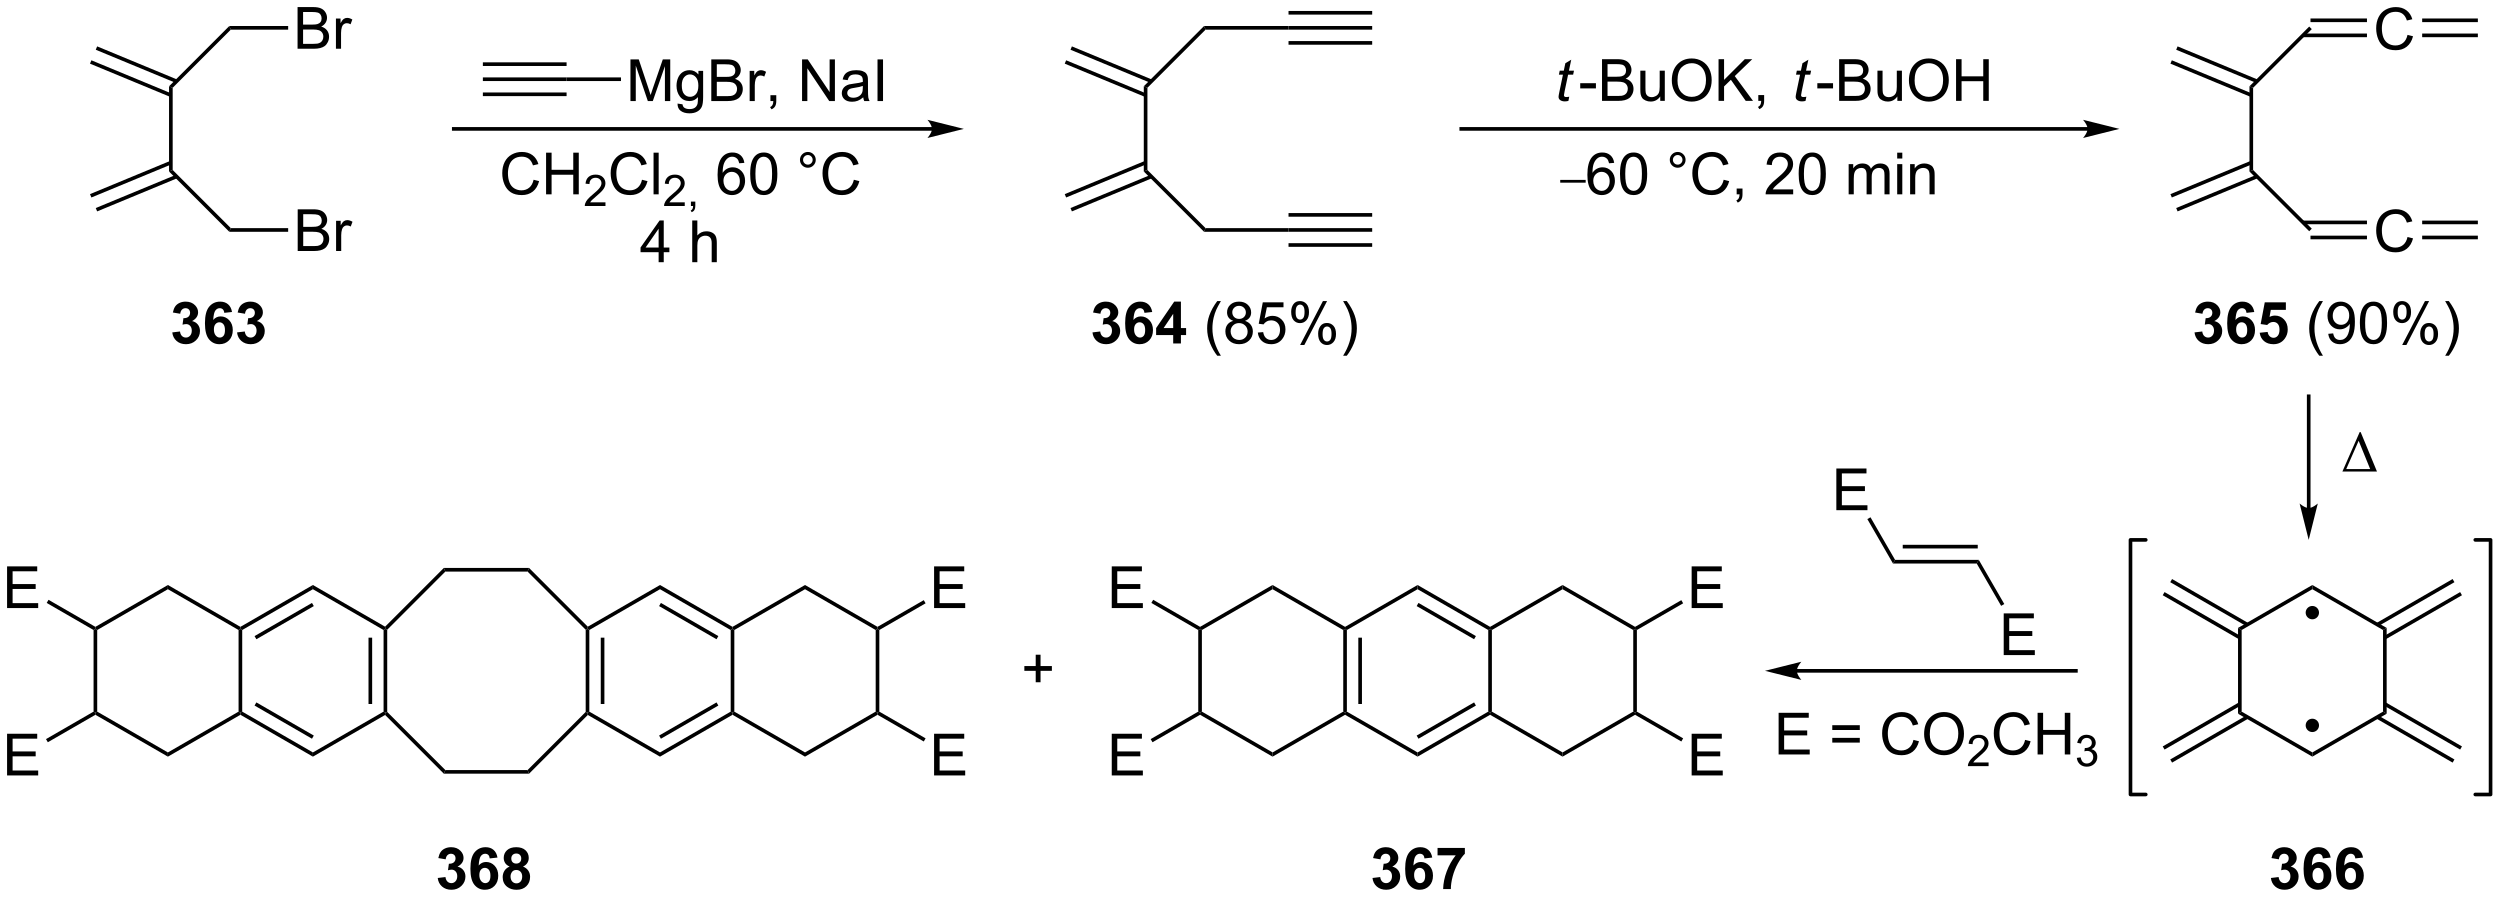 <?xml version="1.0" encoding="UTF-8"?>
<!DOCTYPE svg PUBLIC '-//W3C//DTD SVG 1.0//EN'
          'http://www.w3.org/TR/2001/REC-SVG-20010904/DTD/svg10.dtd'>
<svg stroke-dasharray="none" shape-rendering="auto" xmlns="http://www.w3.org/2000/svg" font-family="'Dialog'" text-rendering="auto" width="942" fill-opacity="1" color-interpolation="auto" color-rendering="auto" preserveAspectRatio="xMidYMid meet" font-size="12px" viewBox="0 0 942 338" fill="black" xmlns:xlink="http://www.w3.org/1999/xlink" stroke="black" image-rendering="auto" stroke-miterlimit="10" stroke-linecap="square" stroke-linejoin="miter" font-style="normal" stroke-width="1" height="338" stroke-dashoffset="0" font-weight="normal" stroke-opacity="1"
><!--Generated by the Batik Graphics2D SVG Generator--><defs id="genericDefs"
  /><g
  ><defs id="defs1"
    ><clipPath clipPathUnits="userSpaceOnUse" id="clipPath1"
      ><path d="M1.297 1.613 L354.462 1.613 L354.462 128.337 L1.297 128.337 L1.297 1.613 Z"
      /></clipPath
      ><clipPath clipPathUnits="userSpaceOnUse" id="clipPath2"
      ><path d="M-0.714 9.376 L-0.714 132.576 L342.631 132.576 L342.631 9.376 Z"
      /></clipPath
    ></defs
    ><g transform="scale(2.667,2.667) translate(-1.297,-1.613) matrix(1.029,0,0,1.029,2.031,-8.031)"
    ><path d="M40.161 43.838 L40.161 38.111 L42.31 38.111 Q42.966 38.111 43.362 38.286 Q43.76 38.458 43.984 38.82 Q44.208 39.181 44.208 39.575 Q44.208 39.942 44.008 40.267 Q43.81 40.59 43.409 40.791 Q43.927 40.942 44.206 41.309 Q44.487 41.676 44.487 42.176 Q44.487 42.58 44.315 42.926 Q44.146 43.27 43.896 43.458 Q43.646 43.645 43.268 43.741 Q42.893 43.838 42.346 43.838 L40.161 43.838 ZM40.919 40.517 L42.159 40.517 Q42.661 40.517 42.88 40.45 Q43.169 40.364 43.315 40.166 Q43.463 39.965 43.463 39.666 Q43.463 39.38 43.325 39.163 Q43.19 38.947 42.935 38.866 Q42.682 38.786 42.065 38.786 L40.919 38.786 L40.919 40.517 ZM40.919 43.161 L42.346 43.161 Q42.713 43.161 42.862 43.135 Q43.122 43.088 43.297 42.978 Q43.474 42.869 43.586 42.661 Q43.7 42.45 43.7 42.176 Q43.7 41.856 43.536 41.622 Q43.372 41.385 43.081 41.288 Q42.791 41.192 42.245 41.192 L40.919 41.192 L40.919 43.161 ZM45.432 43.838 L45.432 39.689 L46.065 39.689 L46.065 40.317 Q46.307 39.877 46.51 39.736 Q46.716 39.596 46.963 39.596 Q47.318 39.596 47.685 39.822 L47.443 40.473 Q47.185 40.322 46.927 40.322 Q46.698 40.322 46.513 40.46 Q46.331 40.598 46.252 40.846 Q46.135 41.221 46.135 41.666 L46.135 43.838 L45.432 43.838 Z" stroke="none" clip-path="url(#clipPath2)"
    /></g
    ><g transform="matrix(2.743,0,0,2.743,1.96,-25.717)"
    ><path d="M40.161 16.074 L40.161 10.348 L42.31 10.348 Q42.966 10.348 43.362 10.522 Q43.76 10.694 43.984 11.056 Q44.208 11.418 44.208 11.811 Q44.208 12.179 44.008 12.504 Q43.81 12.827 43.409 13.027 Q43.927 13.179 44.206 13.546 Q44.487 13.913 44.487 14.413 Q44.487 14.817 44.315 15.163 Q44.146 15.507 43.896 15.694 Q43.646 15.882 43.268 15.978 Q42.893 16.074 42.346 16.074 L40.161 16.074 ZM40.919 12.754 L42.159 12.754 Q42.661 12.754 42.88 12.686 Q43.169 12.6 43.315 12.402 Q43.463 12.202 43.463 11.902 Q43.463 11.616 43.325 11.4 Q43.19 11.184 42.935 11.103 Q42.682 11.022 42.065 11.022 L40.919 11.022 L40.919 12.754 ZM40.919 15.397 L42.346 15.397 Q42.713 15.397 42.862 15.371 Q43.122 15.324 43.297 15.215 Q43.474 15.106 43.586 14.897 Q43.7 14.686 43.7 14.413 Q43.7 14.093 43.536 13.858 Q43.372 13.621 43.081 13.525 Q42.791 13.429 42.245 13.429 L40.919 13.429 L40.919 15.397 ZM45.432 16.074 L45.432 11.926 L46.065 11.926 L46.065 12.554 Q46.307 12.114 46.51 11.973 Q46.716 11.832 46.963 11.832 Q47.318 11.832 47.685 12.059 L47.443 12.71 Q47.185 12.559 46.927 12.559 Q46.698 12.559 46.513 12.697 Q46.331 12.835 46.252 13.082 Q46.135 13.457 46.135 13.902 L46.135 16.074 L45.432 16.074 Z" stroke="none" clip-path="url(#clipPath2)"
    /></g
    ><g transform="matrix(2.743,0,0,2.743,1.96,-25.717)"
    ><path d="M22.506 21.228 L23.006 21.435 L23.006 32.728 L22.506 32.935 Z" stroke="none" clip-path="url(#clipPath2)"
    /></g
    ><g transform="matrix(2.743,0,0,2.743,1.96,-25.717)"
    ><path d="M22.506 32.935 L23.006 32.728 L30.991 40.713 L30.784 41.213 Z" stroke="none" clip-path="url(#clipPath2)"
    /></g
    ><g transform="matrix(2.743,0,0,2.743,1.96,-25.717)"
    ><path d="M30.784 41.213 L30.991 40.713 L38.869 40.713 L38.869 41.213 Z" stroke="none" clip-path="url(#clipPath2)"
    /></g
    ><g transform="matrix(2.743,0,0,2.743,1.96,-25.717)"
    ><path d="M38.869 12.949 L38.869 13.449 L30.991 13.449 L30.784 12.949 Z" stroke="none" clip-path="url(#clipPath2)"
    /></g
    ><g transform="matrix(2.743,0,0,2.743,1.96,-25.717)"
    ><path d="M30.784 12.949 L30.991 13.449 L23.006 21.435 L22.506 21.228 Z" stroke="none" clip-path="url(#clipPath2)"
    /></g
    ><g transform="matrix(2.743,0,0,2.743,1.96,-25.717)"
    ><path d="M23.643 20.309 L12.631 15.747 L12.44 16.209 L23.452 20.77 ZM22.852 22.22 L11.839 17.658 L11.648 18.12 L22.66 22.681 Z" stroke="none" clip-path="url(#clipPath2)"
    /></g
    ><g transform="matrix(2.743,0,0,2.743,1.96,-25.717)"
    ><path d="M22.66 31.481 L11.648 36.042 L11.839 36.504 L22.852 31.943 ZM23.452 33.392 L12.44 37.953 L12.631 38.415 L23.643 33.854 Z" stroke="none" clip-path="url(#clipPath2)"
    /></g
    ><g transform="matrix(2.743,0,0,2.743,1.96,-25.717)"
    ><path d="M156.405 21.228 L156.905 21.435 L156.905 32.728 L156.405 32.935 Z" stroke="none" clip-path="url(#clipPath2)"
    /></g
    ><g transform="matrix(2.743,0,0,2.743,1.96,-25.717)"
    ><path d="M156.405 32.935 L156.905 32.728 L164.891 40.713 L164.684 41.213 Z" stroke="none" clip-path="url(#clipPath2)"
    /></g
    ><g transform="matrix(2.743,0,0,2.743,1.96,-25.717)"
    ><path d="M164.684 41.213 L164.891 40.713 L176.287 40.713 L176.287 41.213 Z" stroke="none" clip-path="url(#clipPath2)"
    /></g
    ><g transform="matrix(2.743,0,0,2.743,1.96,-25.717)"
    ><path d="M176.287 12.949 L176.287 13.449 L164.891 13.449 L164.684 12.949 Z" stroke="none" clip-path="url(#clipPath2)"
    /></g
    ><g transform="matrix(2.743,0,0,2.743,1.96,-25.717)"
    ><path d="M164.684 12.949 L164.891 13.449 L156.905 21.435 L156.405 21.228 Z" stroke="none" clip-path="url(#clipPath2)"
    /></g
    ><g transform="matrix(2.743,0,0,2.743,1.96,-25.717)"
    ><path d="M157.543 20.309 L146.53 15.747 L146.339 16.209 L157.351 20.77 ZM156.751 22.22 L145.739 17.658 L145.547 18.12 L156.56 22.681 Z" stroke="none" clip-path="url(#clipPath2)"
    /></g
    ><g transform="matrix(2.743,0,0,2.743,1.96,-25.717)"
    ><path d="M156.56 31.481 L145.547 36.042 L145.739 36.504 L156.751 31.943 ZM157.351 33.392 L146.339 37.953 L146.53 38.415 L157.543 33.854 Z" stroke="none" clip-path="url(#clipPath2)"
    /></g
    ><g transform="matrix(2.743,0,0,2.743,1.96,-25.717)"
    ><path d="M176.287 13.449 L176.287 12.949 L187.779 12.949 L187.779 13.449 ZM176.287 11.381 L187.779 11.381 L187.779 10.881 L176.287 10.881 ZM176.287 15.518 L187.779 15.518 L187.779 15.018 L176.287 15.018 Z" stroke="none" clip-path="url(#clipPath2)"
    /></g
    ><g transform="matrix(2.743,0,0,2.743,1.96,-25.717)"
    ><path d="M176.287 41.213 L176.287 40.713 L187.779 40.713 L187.779 41.213 ZM176.287 39.144 L187.779 39.144 L187.779 38.644 L176.287 38.644 ZM176.287 43.281 L187.779 43.281 L187.779 42.781 L176.287 42.781 Z" stroke="none" clip-path="url(#clipPath2)"
    /></g
    ><g transform="matrix(2.743,0,0,2.743,1.96,-25.717)"
    ><path d="M330.001 41.93 L330.759 42.12 Q330.522 43.055 329.902 43.547 Q329.282 44.037 328.389 44.037 Q327.462 44.037 326.881 43.659 Q326.303 43.282 325.998 42.568 Q325.696 41.852 325.696 41.032 Q325.696 40.136 326.038 39.472 Q326.381 38.805 327.011 38.459 Q327.642 38.112 328.399 38.112 Q329.259 38.112 329.845 38.55 Q330.431 38.987 330.663 39.782 L329.915 39.956 Q329.717 39.331 329.337 39.047 Q328.959 38.761 328.384 38.761 Q327.725 38.761 327.28 39.078 Q326.837 39.394 326.657 39.927 Q326.478 40.461 326.478 41.026 Q326.478 41.758 326.691 42.302 Q326.905 42.847 327.353 43.117 Q327.803 43.386 328.327 43.386 Q328.962 43.386 329.402 43.019 Q329.845 42.651 330.001 41.93 Z" stroke="none" clip-path="url(#clipPath2)"
    /></g
    ><g transform="matrix(2.743,0,0,2.743,1.96,-25.717)"
    ><path d="M330.001 14.167 L330.759 14.357 Q330.522 15.292 329.902 15.784 Q329.282 16.273 328.389 16.273 Q327.462 16.273 326.881 15.896 Q326.303 15.518 325.998 14.805 Q325.696 14.088 325.696 13.268 Q325.696 12.372 326.038 11.708 Q326.381 11.042 327.011 10.695 Q327.642 10.349 328.399 10.349 Q329.259 10.349 329.845 10.786 Q330.431 11.224 330.663 12.018 L329.915 12.193 Q329.717 11.568 329.337 11.284 Q328.959 10.997 328.384 10.997 Q327.725 10.997 327.28 11.315 Q326.837 11.63 326.657 12.164 Q326.478 12.698 326.478 13.263 Q326.478 13.995 326.691 14.539 Q326.905 15.083 327.353 15.354 Q327.803 15.622 328.327 15.622 Q328.962 15.622 329.402 15.255 Q329.845 14.888 330.001 14.167 Z" stroke="none" clip-path="url(#clipPath2)"
    /></g
    ><g transform="matrix(2.743,0,0,2.743,1.96,-25.717)"
    ><path d="M308.291 21.228 L308.791 21.435 L308.791 32.728 L308.291 32.935 Z" stroke="none" clip-path="url(#clipPath2)"
    /></g
    ><g transform="matrix(2.743,0,0,2.743,1.96,-25.717)"
    ><path d="M308.291 32.935 L308.791 32.728 L316.85 40.786 L316.496 41.14 Z" stroke="none" clip-path="url(#clipPath2)"
    /></g
    ><g transform="matrix(2.743,0,0,2.743,1.96,-25.717)"
    ><path d="M316.673 42.248 L324.431 42.248 L324.431 41.748 L316.673 41.748 ZM315.638 40.178 L324.431 40.178 L324.431 39.678 L315.638 39.678 Z" stroke="none" clip-path="url(#clipPath2)"
    /></g
    ><g transform="matrix(2.743,0,0,2.743,1.96,-25.717)"
    ><path d="M324.431 11.914 L316.673 11.914 L316.673 12.414 L324.431 12.414 ZM324.431 13.984 L315.638 13.984 L315.638 14.484 L324.431 14.484 Z" stroke="none" clip-path="url(#clipPath2)"
    /></g
    ><g transform="matrix(2.743,0,0,2.743,1.96,-25.717)"
    ><path d="M316.496 13.023 L316.85 13.376 L308.791 21.435 L308.291 21.228 Z" stroke="none" clip-path="url(#clipPath2)"
    /></g
    ><g transform="matrix(2.743,0,0,2.743,1.96,-25.717)"
    ><path d="M309.428 20.309 L298.416 15.747 L298.225 16.209 L309.237 20.77 ZM308.637 22.22 L297.624 17.658 L297.433 18.12 L308.445 22.681 Z" stroke="none" clip-path="url(#clipPath2)"
    /></g
    ><g transform="matrix(2.743,0,0,2.743,1.96,-25.717)"
    ><path d="M308.445 31.481 L297.433 36.042 L297.624 36.504 L308.637 31.943 ZM309.237 33.392 L298.225 37.953 L298.416 38.415 L309.428 33.854 Z" stroke="none" clip-path="url(#clipPath2)"
    /></g
    ><g transform="matrix(2.743,0,0,2.743,1.96,-25.717)"
    ><path d="M332.014 14.484 L339.664 14.484 L339.664 13.984 L332.014 13.984 ZM332.014 12.415 L339.664 12.415 L339.664 11.915 L332.014 11.915 Z" stroke="none" clip-path="url(#clipPath2)"
    /></g
    ><g transform="matrix(2.743,0,0,2.743,1.96,-25.717)"
    ><path d="M332.014 42.247 L339.664 42.247 L339.664 41.747 L332.014 41.747 ZM332.014 40.179 L339.664 40.179 L339.664 39.679 L332.014 39.679 Z" stroke="none" clip-path="url(#clipPath2)"
    /></g
    ><g transform="matrix(2.743,0,0,2.743,1.96,-25.717)"
    ><path d="M306.718 95.631 L307.218 95.919 L307.218 107.131 L306.718 107.419 Z" stroke="none" clip-path="url(#clipPath2)"
    /></g
    ><g transform="matrix(2.743,0,0,2.743,1.96,-25.717)"
    ><path d="M306.718 107.419 L307.218 107.131 L316.927 112.736 L316.927 113.314 Z" stroke="none" clip-path="url(#clipPath2)"
    /></g
    ><g transform="matrix(2.743,0,0,2.743,1.96,-25.717)"
    ><path d="M316.927 113.314 L316.927 112.736 L326.636 107.131 L327.136 107.419 Z" stroke="none" clip-path="url(#clipPath2)"
    /></g
    ><g transform="matrix(2.743,0,0,2.743,1.96,-25.717)"
    ><path d="M327.136 107.419 L326.636 107.131 L326.636 95.919 L327.136 95.631 Z" stroke="none" clip-path="url(#clipPath2)"
    /></g
    ><g transform="matrix(2.743,0,0,2.743,1.96,-25.717)"
    ><path d="M327.136 95.631 L326.636 95.919 L316.927 90.314 L316.927 89.736 Z" stroke="none" clip-path="url(#clipPath2)"
    /></g
    ><g transform="matrix(2.743,0,0,2.743,1.96,-25.717)"
    ><path d="M316.927 89.736 L316.927 90.314 L307.218 95.919 L306.718 95.631 Z" stroke="none" clip-path="url(#clipPath2)"
    /></g
    ><g transform="matrix(2.743,0,0,2.743,1.96,-25.717)"
    ><path d="M308.127 94.962 L297.658 88.917 L297.408 89.35 L307.877 95.394 ZM307.093 96.753 L296.624 90.709 L296.374 91.142 L306.843 97.186 Z" stroke="none" clip-path="url(#clipPath2)"
    /></g
    ><g transform="matrix(2.743,0,0,2.743,1.96,-25.717)"
    ><path d="M306.843 105.864 L296.374 111.909 L296.624 112.342 L307.093 106.297 ZM307.877 107.656 L297.408 113.7 L297.658 114.133 L308.127 108.089 Z" stroke="none" clip-path="url(#clipPath2)"
    /></g
    ><g transform="matrix(2.743,0,0,2.743,1.96,-25.717)"
    ><path d="M327.011 97.186 L337.48 91.142 L337.23 90.709 L326.761 96.753 ZM325.977 95.394 L336.446 89.35 L336.196 88.917 L325.727 94.962 Z" stroke="none" clip-path="url(#clipPath2)"
    /></g
    ><g transform="matrix(2.743,0,0,2.743,1.96,-25.717)"
    ><path d="M325.727 108.089 L336.196 114.133 L336.446 113.7 L325.977 107.656 ZM326.761 106.297 L337.23 112.342 L337.48 111.909 L327.011 105.864 Z" stroke="none" clip-path="url(#clipPath2)"
    /></g
    ><g transform="matrix(2.743,0,0,2.743,1.96,-25.717)"
    ><path d="M316.927 109.686 C316.559 109.686 316.26 109.388 316.26 109.019 C316.26 108.651 316.559 108.353 316.927 108.353 C317.295 108.353 317.594 108.651 317.594 109.019 C317.594 109.388 317.295 109.686 316.927 109.686" stroke="none" clip-path="url(#clipPath2)"
    /></g
    ><g stroke-width="0.5" transform="matrix(2.743,0,0,2.743,1.96,-25.717)" stroke-linejoin="round" stroke-linecap="round"
    ><path fill="none" d="M316.927 109.686 C316.559 109.686 316.26 109.388 316.26 109.019 C316.26 108.651 316.559 108.353 316.927 108.353 C317.295 108.353 317.594 108.651 317.594 109.019 C317.594 109.388 317.295 109.686 316.927 109.686" clip-path="url(#clipPath2)"
    /></g
    ><g transform="matrix(2.743,0,0,2.743,1.96,-25.717)"
    ><path d="M316.927 94.198 C316.559 94.198 316.26 93.899 316.26 93.531 C316.26 93.163 316.559 92.865 316.927 92.865 C317.295 92.865 317.594 93.163 317.594 93.531 C317.594 93.899 317.295 94.198 316.927 94.198" stroke="none" clip-path="url(#clipPath2)"
    /></g
    ><g stroke-width="0.5" transform="matrix(2.743,0,0,2.743,1.96,-25.717)" stroke-linejoin="round" stroke-linecap="round"
    ><path fill="none" d="M316.927 94.198 C316.559 94.198 316.26 93.899 316.26 93.531 C316.26 93.163 316.559 92.865 316.927 92.865 C317.295 92.865 317.594 93.163 317.594 93.531 C317.594 93.899 317.295 94.198 316.927 94.198" clip-path="url(#clipPath2)"
    /></g
    ><g transform="matrix(2.743,0,0,2.743,1.96,-25.717)"
    ><path d="M183.804 95.919 L184.054 95.775 L184.304 95.919 L184.304 107.131 L184.054 107.275 L183.804 107.131 ZM185.874 96.97 L185.874 106.08 L186.374 106.08 L186.374 96.97 Z" stroke="none" clip-path="url(#clipPath2)"
    /></g
    ><g transform="matrix(2.743,0,0,2.743,1.96,-25.717)"
    ><path d="M184.054 107.564 L184.054 107.275 L184.304 107.131 L194.013 112.736 L194.013 113.314 Z" stroke="none" clip-path="url(#clipPath2)"
    /></g
    ><g transform="matrix(2.743,0,0,2.743,1.96,-25.717)"
    ><path d="M194.013 113.314 L194.013 112.736 L203.723 107.131 L203.973 107.275 L203.973 107.564 ZM194.138 110.851 L202.028 106.296 L201.778 105.864 L193.888 110.418 Z" stroke="none" clip-path="url(#clipPath2)"
    /></g
    ><g transform="matrix(2.743,0,0,2.743,1.96,-25.717)"
    ><path d="M204.223 107.131 L203.973 107.275 L203.723 107.131 L203.723 95.919 L203.973 95.775 L204.223 95.919 Z" stroke="none" clip-path="url(#clipPath2)"
    /></g
    ><g transform="matrix(2.743,0,0,2.743,1.96,-25.717)"
    ><path d="M203.973 95.486 L203.973 95.775 L203.723 95.919 L194.013 90.314 L194.013 89.736 ZM202.028 96.754 L194.138 92.199 L193.888 92.632 L201.778 97.187 Z" stroke="none" clip-path="url(#clipPath2)"
    /></g
    ><g transform="matrix(2.743,0,0,2.743,1.96,-25.717)"
    ><path d="M194.013 89.736 L194.013 90.314 L184.304 95.919 L184.054 95.775 L184.054 95.486 Z" stroke="none" clip-path="url(#clipPath2)"
    /></g
    ><g transform="matrix(2.743,0,0,2.743,1.96,-25.717)"
    ><path d="M203.973 107.564 L203.973 107.275 L204.223 107.131 L213.932 112.736 L213.932 113.314 Z" stroke="none" clip-path="url(#clipPath2)"
    /></g
    ><g transform="matrix(2.743,0,0,2.743,1.96,-25.717)"
    ><path d="M213.932 113.314 L213.932 112.736 L223.641 107.131 L223.891 107.275 L223.891 107.564 Z" stroke="none" clip-path="url(#clipPath2)"
    /></g
    ><g transform="matrix(2.743,0,0,2.743,1.96,-25.717)"
    ><path d="M224.141 107.131 L223.891 107.275 L223.641 107.131 L223.641 95.919 L223.891 95.775 L224.141 95.919 Z" stroke="none" clip-path="url(#clipPath2)"
    /></g
    ><g transform="matrix(2.743,0,0,2.743,1.96,-25.717)"
    ><path d="M223.891 95.486 L223.891 95.775 L223.641 95.919 L213.932 90.314 L213.932 89.736 Z" stroke="none" clip-path="url(#clipPath2)"
    /></g
    ><g transform="matrix(2.743,0,0,2.743,1.96,-25.717)"
    ><path d="M213.932 89.736 L213.932 90.314 L204.223 95.919 L203.973 95.775 L203.973 95.486 Z" stroke="none" clip-path="url(#clipPath2)"
    /></g
    ><g transform="matrix(2.743,0,0,2.743,1.96,-25.717)"
    ><path d="M184.054 95.486 L184.054 95.775 L183.804 95.919 L174.095 90.314 L174.095 89.736 Z" stroke="none" clip-path="url(#clipPath2)"
    /></g
    ><g transform="matrix(2.743,0,0,2.743,1.96,-25.717)"
    ><path d="M174.095 89.736 L174.095 90.314 L164.386 95.919 L164.136 95.775 L164.136 95.486 Z" stroke="none" clip-path="url(#clipPath2)"
    /></g
    ><g transform="matrix(2.743,0,0,2.743,1.96,-25.717)"
    ><path d="M163.886 95.919 L164.136 95.775 L164.386 95.919 L164.386 107.131 L164.136 107.275 L163.886 107.131 Z" stroke="none" clip-path="url(#clipPath2)"
    /></g
    ><g transform="matrix(2.743,0,0,2.743,1.96,-25.717)"
    ><path d="M164.136 107.564 L164.136 107.275 L164.386 107.131 L174.095 112.736 L174.095 113.314 Z" stroke="none" clip-path="url(#clipPath2)"
    /></g
    ><g transform="matrix(2.743,0,0,2.743,1.96,-25.717)"
    ><path d="M174.095 113.314 L174.095 112.736 L183.804 107.131 L184.054 107.275 L184.054 107.564 Z" stroke="none" clip-path="url(#clipPath2)"
    /></g
    ><g transform="matrix(2.743,0,0,2.743,1.96,-25.717)"
    ><path d="M152.004 92.904 L152.004 87.178 L156.145 87.178 L156.145 87.852 L152.762 87.852 L152.762 89.608 L155.931 89.608 L155.931 90.279 L152.762 90.279 L152.762 92.227 L156.278 92.227 L156.278 92.904 L152.004 92.904 Z" stroke="none" clip-path="url(#clipPath2)"
    /></g
    ><g transform="matrix(2.743,0,0,2.743,1.96,-25.717)"
    ><path d="M164.136 95.486 L164.136 95.775 L163.886 95.919 L157.446 92.202 L157.696 91.769 Z" stroke="none" clip-path="url(#clipPath2)"
    /></g
    ><g transform="matrix(2.743,0,0,2.743,1.96,-25.717)"
    ><path d="M152.004 115.896 L152.004 110.169 L156.145 110.169 L156.145 110.844 L152.762 110.844 L152.762 112.599 L155.931 112.599 L155.931 113.271 L152.762 113.271 L152.762 115.219 L156.278 115.219 L156.278 115.896 L152.004 115.896 Z" stroke="none" clip-path="url(#clipPath2)"
    /></g
    ><g transform="matrix(2.743,0,0,2.743,1.96,-25.717)"
    ><path d="M163.886 107.131 L164.136 107.275 L164.136 107.564 L157.601 111.336 L157.351 110.903 Z" stroke="none" clip-path="url(#clipPath2)"
    /></g
    ><g transform="matrix(2.743,0,0,2.743,1.96,-25.717)"
    ><path d="M231.663 115.896 L231.663 110.169 L235.804 110.169 L235.804 110.844 L232.421 110.844 L232.421 112.599 L235.591 112.599 L235.591 113.271 L232.421 113.271 L232.421 115.219 L235.937 115.219 L235.937 115.896 L231.663 115.896 Z" stroke="none" clip-path="url(#clipPath2)"
    /></g
    ><g transform="matrix(2.743,0,0,2.743,1.96,-25.717)"
    ><path d="M223.891 107.564 L223.891 107.275 L224.141 107.131 L230.496 110.8 L230.246 111.233 Z" stroke="none" clip-path="url(#clipPath2)"
    /></g
    ><g transform="matrix(2.743,0,0,2.743,1.96,-25.717)"
    ><path d="M231.663 92.904 L231.663 87.178 L235.804 87.178 L235.804 87.852 L232.421 87.852 L232.421 89.608 L235.591 89.608 L235.591 90.279 L232.421 90.279 L232.421 92.227 L235.937 92.227 L235.937 92.904 L231.663 92.904 Z" stroke="none" clip-path="url(#clipPath2)"
    /></g
    ><g transform="matrix(2.743,0,0,2.743,1.96,-25.717)"
    ><path d="M224.141 95.919 L223.891 95.775 L223.891 95.486 L230.246 91.817 L230.496 92.25 Z" stroke="none" clip-path="url(#clipPath2)"
    /></g
    ><g transform="matrix(2.743,0,0,2.743,1.96,-25.717)"
    ><path d="M51.977 95.919 L52.227 95.775 L52.477 95.879 L52.477 107.172 L52.227 107.275 L51.977 107.131 ZM49.907 96.97 L49.907 106.08 L50.407 106.08 L50.407 96.97 Z" stroke="none" clip-path="url(#clipPath2)"
    /></g
    ><g transform="matrix(2.743,0,0,2.743,1.96,-25.717)"
    ><path d="M52.185 107.588 L52.227 107.275 L52.477 107.172 L60.462 115.157 L60.255 115.657 Z" stroke="none" clip-path="url(#clipPath2)"
    /></g
    ><g transform="matrix(2.743,0,0,2.743,1.96,-25.717)"
    ><path d="M60.255 115.657 L60.462 115.157 L71.755 115.157 L71.962 115.657 Z" stroke="none" clip-path="url(#clipPath2)"
    /></g
    ><g transform="matrix(2.743,0,0,2.743,1.96,-25.717)"
    ><path d="M71.962 115.657 L71.755 115.157 L79.74 107.172 L79.99 107.275 L80.031 107.588 Z" stroke="none" clip-path="url(#clipPath2)"
    /></g
    ><g transform="matrix(2.743,0,0,2.743,1.96,-25.717)"
    ><path d="M80.24 107.131 L79.99 107.275 L79.74 107.172 L79.74 95.879 L79.99 95.775 L80.24 95.919 ZM82.31 106.08 L82.31 96.97 L81.81 96.97 L81.81 106.08 Z" stroke="none" clip-path="url(#clipPath2)"
    /></g
    ><g transform="matrix(2.743,0,0,2.743,1.96,-25.717)"
    ><path d="M80.031 95.463 L79.99 95.775 L79.74 95.879 L71.755 87.893 L71.962 87.393 Z" stroke="none" clip-path="url(#clipPath2)"
    /></g
    ><g transform="matrix(2.743,0,0,2.743,1.96,-25.717)"
    ><path d="M71.962 87.393 L71.755 87.893 L60.462 87.893 L60.255 87.393 Z" stroke="none" clip-path="url(#clipPath2)"
    /></g
    ><g transform="matrix(2.743,0,0,2.743,1.96,-25.717)"
    ><path d="M60.255 87.393 L60.462 87.893 L52.477 95.879 L52.227 95.775 L52.185 95.463 Z" stroke="none" clip-path="url(#clipPath2)"
    /></g
    ><g transform="matrix(2.743,0,0,2.743,1.96,-25.717)"
    ><path d="M80.031 107.588 L79.99 107.275 L80.24 107.131 L89.949 112.736 L89.949 113.314 Z" stroke="none" clip-path="url(#clipPath2)"
    /></g
    ><g transform="matrix(2.743,0,0,2.743,1.96,-25.717)"
    ><path d="M89.949 113.314 L89.949 112.736 L99.659 107.131 L99.909 107.275 L99.909 107.564 ZM90.074 110.851 L97.963 106.296 L97.713 105.864 L89.824 110.418 Z" stroke="none" clip-path="url(#clipPath2)"
    /></g
    ><g transform="matrix(2.743,0,0,2.743,1.96,-25.717)"
    ><path d="M100.159 107.131 L99.909 107.275 L99.659 107.131 L99.659 95.919 L99.909 95.775 L100.159 95.919 Z" stroke="none" clip-path="url(#clipPath2)"
    /></g
    ><g transform="matrix(2.743,0,0,2.743,1.96,-25.717)"
    ><path d="M99.909 95.486 L99.909 95.775 L99.659 95.919 L89.949 90.314 L89.949 89.736 ZM97.963 96.754 L90.074 92.199 L89.824 92.632 L97.713 97.187 Z" stroke="none" clip-path="url(#clipPath2)"
    /></g
    ><g transform="matrix(2.743,0,0,2.743,1.96,-25.717)"
    ><path d="M89.949 89.736 L89.949 90.314 L80.24 95.919 L79.99 95.775 L80.031 95.463 Z" stroke="none" clip-path="url(#clipPath2)"
    /></g
    ><g transform="matrix(2.743,0,0,2.743,1.96,-25.717)"
    ><path d="M52.185 95.463 L52.227 95.775 L51.977 95.919 L42.267 90.314 L42.267 89.736 Z" stroke="none" clip-path="url(#clipPath2)"
    /></g
    ><g transform="matrix(2.743,0,0,2.743,1.96,-25.717)"
    ><path d="M42.267 89.736 L42.267 90.314 L32.558 95.919 L32.308 95.775 L32.308 95.486 ZM42.142 92.199 L34.253 96.754 L34.503 97.187 L42.392 92.632 Z" stroke="none" clip-path="url(#clipPath2)"
    /></g
    ><g transform="matrix(2.743,0,0,2.743,1.96,-25.717)"
    ><path d="M32.058 95.919 L32.308 95.775 L32.558 95.919 L32.558 107.131 L32.308 107.275 L32.058 107.131 Z" stroke="none" clip-path="url(#clipPath2)"
    /></g
    ><g transform="matrix(2.743,0,0,2.743,1.96,-25.717)"
    ><path d="M32.308 107.564 L32.308 107.275 L32.558 107.131 L42.267 112.736 L42.267 113.314 ZM34.253 106.296 L42.142 110.851 L42.392 110.418 L34.503 105.864 Z" stroke="none" clip-path="url(#clipPath2)"
    /></g
    ><g transform="matrix(2.743,0,0,2.743,1.96,-25.717)"
    ><path d="M42.267 113.314 L42.267 112.736 L51.977 107.131 L52.227 107.275 L52.185 107.588 Z" stroke="none" clip-path="url(#clipPath2)"
    /></g
    ><g transform="matrix(2.743,0,0,2.743,1.96,-25.717)"
    ><path d="M99.909 107.564 L99.909 107.275 L100.159 107.131 L109.868 112.736 L109.868 113.314 Z" stroke="none" clip-path="url(#clipPath2)"
    /></g
    ><g transform="matrix(2.743,0,0,2.743,1.96,-25.717)"
    ><path d="M109.868 113.314 L109.868 112.736 L119.577 107.131 L119.827 107.275 L119.827 107.564 Z" stroke="none" clip-path="url(#clipPath2)"
    /></g
    ><g transform="matrix(2.743,0,0,2.743,1.96,-25.717)"
    ><path d="M120.077 107.131 L119.827 107.275 L119.577 107.131 L119.577 95.919 L119.827 95.775 L120.077 95.919 Z" stroke="none" clip-path="url(#clipPath2)"
    /></g
    ><g transform="matrix(2.743,0,0,2.743,1.96,-25.717)"
    ><path d="M119.827 95.486 L119.827 95.775 L119.577 95.919 L109.868 90.314 L109.868 89.736 Z" stroke="none" clip-path="url(#clipPath2)"
    /></g
    ><g transform="matrix(2.743,0,0,2.743,1.96,-25.717)"
    ><path d="M109.868 89.736 L109.868 90.314 L100.159 95.919 L99.909 95.775 L99.909 95.486 Z" stroke="none" clip-path="url(#clipPath2)"
    /></g
    ><g transform="matrix(2.743,0,0,2.743,1.96,-25.717)"
    ><path d="M32.308 95.486 L32.308 95.775 L32.058 95.919 L22.349 90.314 L22.349 89.736 Z" stroke="none" clip-path="url(#clipPath2)"
    /></g
    ><g transform="matrix(2.743,0,0,2.743,1.96,-25.717)"
    ><path d="M22.349 89.736 L22.349 90.314 L12.639 95.919 L12.389 95.775 L12.389 95.486 Z" stroke="none" clip-path="url(#clipPath2)"
    /></g
    ><g transform="matrix(2.743,0,0,2.743,1.96,-25.717)"
    ><path d="M12.139 95.919 L12.389 95.775 L12.639 95.919 L12.639 107.131 L12.389 107.275 L12.139 107.131 Z" stroke="none" clip-path="url(#clipPath2)"
    /></g
    ><g transform="matrix(2.743,0,0,2.743,1.96,-25.717)"
    ><path d="M12.389 107.564 L12.389 107.275 L12.639 107.131 L22.349 112.736 L22.349 113.314 Z" stroke="none" clip-path="url(#clipPath2)"
    /></g
    ><g transform="matrix(2.743,0,0,2.743,1.96,-25.717)"
    ><path d="M22.349 113.314 L22.349 112.736 L32.058 107.131 L32.308 107.275 L32.308 107.564 Z" stroke="none" clip-path="url(#clipPath2)"
    /></g
    ><g transform="matrix(2.743,0,0,2.743,1.96,-25.717)"
    ><path d="M0.258 92.904 L0.258 87.178 L4.398 87.178 L4.398 87.852 L1.016 87.852 L1.016 89.608 L4.185 89.608 L4.185 90.279 L1.016 90.279 L1.016 92.227 L4.531 92.227 L4.531 92.904 L0.258 92.904 Z" stroke="none" clip-path="url(#clipPath2)"
    /></g
    ><g transform="matrix(2.743,0,0,2.743,1.96,-25.717)"
    ><path d="M12.389 95.486 L12.389 95.775 L12.139 95.919 L5.7 92.202 L5.95 91.769 Z" stroke="none" clip-path="url(#clipPath2)"
    /></g
    ><g transform="matrix(2.743,0,0,2.743,1.96,-25.717)"
    ><path d="M0.258 115.896 L0.258 110.169 L4.398 110.169 L4.398 110.844 L1.016 110.844 L1.016 112.599 L4.185 112.599 L4.185 113.271 L1.016 113.271 L1.016 115.219 L4.531 115.219 L4.531 115.896 L0.258 115.896 Z" stroke="none" clip-path="url(#clipPath2)"
    /></g
    ><g transform="matrix(2.743,0,0,2.743,1.96,-25.717)"
    ><path d="M12.139 107.131 L12.389 107.275 L12.389 107.564 L5.855 111.336 L5.605 110.903 Z" stroke="none" clip-path="url(#clipPath2)"
    /></g
    ><g transform="matrix(2.743,0,0,2.743,1.96,-25.717)"
    ><path d="M127.599 92.904 L127.599 87.178 L131.74 87.178 L131.74 87.852 L128.357 87.852 L128.357 89.608 L131.526 89.608 L131.526 90.279 L128.357 90.279 L128.357 92.227 L131.873 92.227 L131.873 92.904 L127.599 92.904 Z" stroke="none" clip-path="url(#clipPath2)"
    /></g
    ><g transform="matrix(2.743,0,0,2.743,1.96,-25.717)"
    ><path d="M120.077 95.919 L119.827 95.775 L119.827 95.486 L126.182 91.817 L126.432 92.25 Z" stroke="none" clip-path="url(#clipPath2)"
    /></g
    ><g transform="matrix(2.743,0,0,2.743,1.96,-25.717)"
    ><path d="M127.599 115.896 L127.599 110.169 L131.74 110.169 L131.74 110.844 L128.357 110.844 L128.357 112.599 L131.526 112.599 L131.526 113.271 L128.357 113.271 L128.357 115.219 L131.873 115.219 L131.873 115.896 L127.599 115.896 Z" stroke="none" clip-path="url(#clipPath2)"
    /></g
    ><g transform="matrix(2.743,0,0,2.743,1.96,-25.717)"
    ><path d="M119.827 107.564 L119.827 107.275 L120.077 107.131 L126.432 110.8 L126.182 111.233 Z" stroke="none" clip-path="url(#clipPath2)"
    /></g
    ><g transform="matrix(2.743,0,0,2.743,1.96,-25.717)"
    ><path d="M65.616 20.509 L65.616 20.009 L77.116 20.009 L77.116 20.509 ZM65.616 18.439 L77.116 18.439 L77.116 17.939 L65.616 17.939 ZM65.616 22.579 L77.116 22.579 L77.116 22.079 L65.616 22.079 Z" stroke="none" clip-path="url(#clipPath2)"
    /></g
    ><g transform="matrix(2.743,0,0,2.743,1.96,-25.717)"
    ><path d="M85.889 23.259 L85.889 17.532 L87.029 17.532 L88.386 21.587 Q88.574 22.152 88.66 22.433 Q88.756 22.121 88.964 21.517 L90.334 17.532 L91.355 17.532 L91.355 23.259 L90.623 23.259 L90.623 18.464 L88.959 23.259 L88.277 23.259 L86.621 18.384 L86.621 23.259 L85.889 23.259 ZM92.358 23.602 L93.042 23.704 Q93.084 24.022 93.279 24.165 Q93.542 24.36 93.996 24.36 Q94.483 24.36 94.748 24.165 Q95.014 23.97 95.108 23.618 Q95.162 23.404 95.16 22.714 Q94.699 23.259 94.011 23.259 Q93.154 23.259 92.686 22.642 Q92.217 22.024 92.217 21.16 Q92.217 20.566 92.43 20.066 Q92.647 19.563 93.055 19.29 Q93.464 19.017 94.014 19.017 Q94.748 19.017 95.225 19.61 L95.225 19.11 L95.873 19.11 L95.873 22.696 Q95.873 23.665 95.675 24.069 Q95.48 24.475 95.05 24.709 Q94.623 24.944 93.998 24.944 Q93.256 24.944 92.798 24.608 Q92.342 24.274 92.358 23.602 ZM92.941 21.11 Q92.941 21.925 93.264 22.3 Q93.589 22.675 94.076 22.675 Q94.561 22.675 94.889 22.303 Q95.217 21.931 95.217 21.134 Q95.217 20.371 94.878 19.985 Q94.542 19.597 94.066 19.597 Q93.597 19.597 93.269 19.98 Q92.941 20.36 92.941 21.11 ZM96.994 23.259 L96.994 17.532 L99.143 17.532 Q99.799 17.532 100.195 17.707 Q100.593 17.878 100.817 18.241 Q101.041 18.602 101.041 18.996 Q101.041 19.363 100.841 19.688 Q100.643 20.011 100.242 20.212 Q100.76 20.363 101.038 20.73 Q101.32 21.097 101.32 21.597 Q101.32 22.001 101.148 22.347 Q100.979 22.691 100.729 22.878 Q100.479 23.066 100.101 23.162 Q99.726 23.259 99.179 23.259 L96.994 23.259 ZM97.752 19.938 L98.992 19.938 Q99.494 19.938 99.713 19.871 Q100.002 19.785 100.148 19.587 Q100.296 19.386 100.296 19.087 Q100.296 18.8 100.158 18.584 Q100.023 18.368 99.768 18.287 Q99.515 18.207 98.898 18.207 L97.752 18.207 L97.752 19.938 ZM97.752 22.582 L99.179 22.582 Q99.546 22.582 99.695 22.556 Q99.955 22.509 100.13 22.399 Q100.307 22.29 100.419 22.082 Q100.533 21.871 100.533 21.597 Q100.533 21.277 100.369 21.043 Q100.205 20.806 99.913 20.709 Q99.624 20.613 99.078 20.613 L97.752 20.613 L97.752 22.582 ZM102.265 23.259 L102.265 19.11 L102.898 19.11 L102.898 19.738 Q103.14 19.298 103.343 19.157 Q103.549 19.017 103.796 19.017 Q104.15 19.017 104.518 19.243 L104.275 19.894 Q104.018 19.743 103.76 19.743 Q103.531 19.743 103.346 19.881 Q103.163 20.019 103.085 20.267 Q102.968 20.642 102.968 21.087 L102.968 23.259 L102.265 23.259 ZM105.119 23.259 L105.119 22.457 L105.921 22.457 L105.921 23.259 Q105.921 23.701 105.765 23.972 Q105.609 24.243 105.268 24.392 L105.072 24.092 Q105.296 23.993 105.4 23.803 Q105.507 23.616 105.518 23.259 L105.119 23.259 ZM109.463 23.259 L109.463 17.532 L110.242 17.532 L113.249 22.027 L113.249 17.532 L113.976 17.532 L113.976 23.259 L113.197 23.259 L110.189 18.759 L110.189 23.259 L109.463 23.259 ZM117.865 22.746 Q117.475 23.079 117.113 23.217 Q116.753 23.352 116.339 23.352 Q115.654 23.352 115.287 23.019 Q114.92 22.683 114.92 22.165 Q114.92 21.86 115.058 21.608 Q115.199 21.355 115.423 21.204 Q115.647 21.05 115.928 20.972 Q116.136 20.918 116.553 20.868 Q117.404 20.767 117.808 20.626 Q117.811 20.48 117.811 20.441 Q117.811 20.011 117.613 19.837 Q117.342 19.597 116.811 19.597 Q116.316 19.597 116.079 19.772 Q115.842 19.946 115.73 20.386 L115.042 20.293 Q115.136 19.852 115.35 19.582 Q115.566 19.308 115.972 19.162 Q116.378 19.017 116.912 19.017 Q117.443 19.017 117.774 19.142 Q118.108 19.267 118.264 19.457 Q118.42 19.644 118.483 19.933 Q118.519 20.113 118.519 20.582 L118.519 21.519 Q118.519 22.501 118.563 22.761 Q118.608 23.019 118.74 23.259 L118.006 23.259 Q117.897 23.04 117.865 22.746 ZM117.808 21.175 Q117.425 21.332 116.66 21.441 Q116.225 21.503 116.045 21.582 Q115.865 21.66 115.766 21.811 Q115.67 21.962 115.67 22.144 Q115.67 22.425 115.883 22.613 Q116.097 22.8 116.506 22.8 Q116.912 22.8 117.227 22.623 Q117.545 22.446 117.693 22.136 Q117.808 21.899 117.808 21.433 L117.808 21.175 ZM119.828 23.259 L119.828 17.532 L120.585 17.532 L120.585 23.259 L119.828 23.259 Z" stroke="none" clip-path="url(#clipPath2)"
    /></g
    ><g transform="matrix(2.743,0,0,2.743,1.96,-25.717)"
    ><path d="M77.116 20.509 L77.116 20.009 L84.589 20.009 L84.589 20.509 Z" stroke="none" clip-path="url(#clipPath2)"
    /></g
    ><g transform="matrix(2.743,0,0,2.743,1.96,-25.717)"
    ><path d="M127.31 26.831 L61.619 26.831 L61.369 26.831 L61.369 27.331 L61.619 27.331 L127.31 27.331 L127.56 27.331 L127.56 26.831 L127.31 26.831 ZM131.685 27.081 L126.685 25.831 C126.685 25.831 127.31 26.534 127.31 27.081 C127.31 27.628 126.685 28.331 126.685 28.331 Z" stroke="none" clip-path="url(#clipPath2)"
    /></g
    ><g transform="matrix(2.743,0,0,2.743,1.96,-25.717)"
    ><path d="M72.584 34.067 L73.341 34.257 Q73.105 35.192 72.485 35.684 Q71.865 36.173 70.972 36.173 Q70.045 36.173 69.464 35.796 Q68.886 35.418 68.581 34.705 Q68.279 33.989 68.279 33.168 Q68.279 32.272 68.62 31.608 Q68.964 30.942 69.594 30.595 Q70.224 30.249 70.982 30.249 Q71.841 30.249 72.427 30.686 Q73.013 31.124 73.245 31.918 L72.498 32.093 Q72.3 31.468 71.92 31.184 Q71.542 30.897 70.966 30.897 Q70.308 30.897 69.862 31.215 Q69.42 31.53 69.24 32.064 Q69.06 32.598 69.06 33.163 Q69.06 33.895 69.274 34.439 Q69.487 34.983 69.935 35.254 Q70.386 35.522 70.909 35.522 Q71.545 35.522 71.985 35.155 Q72.427 34.788 72.584 34.067 ZM74.299 36.074 L74.299 30.348 L75.056 30.348 L75.056 32.699 L78.033 32.699 L78.033 30.348 L78.791 30.348 L78.791 36.074 L78.033 36.074 L78.033 33.374 L75.056 33.374 L75.056 36.074 L74.299 36.074 Z" stroke="none" clip-path="url(#clipPath2)"
    /></g
    ><g transform="matrix(2.743,0,0,2.743,1.96,-25.717)"
    ><path d="M82.457 37.167 L82.457 37.674 L79.617 37.674 Q79.611 37.483 79.679 37.307 Q79.787 37.018 80.025 36.737 Q80.265 36.456 80.717 36.087 Q81.416 35.512 81.662 35.176 Q81.908 34.84 81.908 34.542 Q81.908 34.229 81.683 34.014 Q81.461 33.797 81.099 33.797 Q80.719 33.797 80.49 34.026 Q80.261 34.255 80.26 34.659 L79.717 34.604 Q79.773 33.997 80.136 33.68 Q80.5 33.362 81.111 33.362 Q81.73 33.362 82.09 33.706 Q82.451 34.047 82.451 34.553 Q82.451 34.811 82.346 35.061 Q82.24 35.309 81.994 35.585 Q81.75 35.86 81.181 36.34 Q80.707 36.739 80.572 36.881 Q80.437 37.024 80.349 37.167 L82.457 37.167 Z" stroke="none" clip-path="url(#clipPath2)"
    /></g
    ><g transform="matrix(2.743,0,0,2.743,1.96,-25.717)"
    ><path d="M87.475 34.067 L88.233 34.257 Q87.996 35.192 87.376 35.684 Q86.757 36.173 85.863 36.173 Q84.936 36.173 84.356 35.796 Q83.777 35.418 83.473 34.705 Q83.171 33.989 83.171 33.168 Q83.171 32.272 83.512 31.608 Q83.856 30.942 84.486 30.595 Q85.116 30.249 85.874 30.249 Q86.733 30.249 87.319 30.686 Q87.905 31.124 88.137 31.918 L87.389 32.093 Q87.192 31.468 86.811 31.184 Q86.434 30.897 85.858 30.897 Q85.199 30.897 84.754 31.215 Q84.311 31.53 84.132 32.064 Q83.952 32.598 83.952 33.163 Q83.952 33.895 84.165 34.439 Q84.379 34.983 84.827 35.254 Q85.277 35.522 85.801 35.522 Q86.436 35.522 86.876 35.155 Q87.319 34.788 87.475 34.067 ZM89.063 36.074 L89.063 30.348 L89.766 30.348 L89.766 36.074 L89.063 36.074 Z" stroke="none" clip-path="url(#clipPath2)"
    /></g
    ><g transform="matrix(2.743,0,0,2.743,1.96,-25.717)"
    ><path d="M93.348 37.167 L93.348 37.674 L90.508 37.674 Q90.503 37.483 90.571 37.307 Q90.678 37.018 90.917 36.737 Q91.157 36.456 91.608 36.087 Q92.307 35.512 92.553 35.176 Q92.8 34.84 92.8 34.542 Q92.8 34.229 92.575 34.014 Q92.352 33.797 91.991 33.797 Q91.61 33.797 91.382 34.026 Q91.153 34.255 91.151 34.659 L90.608 34.604 Q90.665 33.997 91.028 33.68 Q91.391 33.362 92.003 33.362 Q92.622 33.362 92.981 33.706 Q93.343 34.047 93.343 34.553 Q93.343 34.811 93.237 35.061 Q93.132 35.309 92.885 35.585 Q92.641 35.86 92.073 36.34 Q91.598 36.739 91.464 36.881 Q91.329 37.024 91.241 37.167 L93.348 37.167 ZM94.197 37.674 L94.197 37.073 L94.799 37.073 L94.799 37.674 Q94.799 38.006 94.681 38.21 Q94.564 38.413 94.308 38.524 L94.162 38.299 Q94.33 38.225 94.408 38.083 Q94.488 37.942 94.496 37.674 L94.197 37.674 Z" stroke="none" clip-path="url(#clipPath2)"
    /></g
    ><g transform="matrix(2.743,0,0,2.743,1.96,-25.717)"
    ><path d="M101.535 31.749 L100.835 31.804 Q100.741 31.39 100.569 31.202 Q100.285 30.902 99.866 30.902 Q99.53 30.902 99.277 31.09 Q98.944 31.332 98.751 31.798 Q98.561 32.262 98.553 33.121 Q98.809 32.733 99.176 32.546 Q99.543 32.358 99.944 32.358 Q100.647 32.358 101.142 32.877 Q101.637 33.395 101.637 34.215 Q101.637 34.754 101.402 35.218 Q101.171 35.679 100.764 35.926 Q100.358 36.173 99.843 36.173 Q98.965 36.173 98.41 35.528 Q97.856 34.879 97.856 33.395 Q97.856 31.733 98.468 30.981 Q99.004 30.324 99.91 30.324 Q100.585 30.324 101.017 30.705 Q101.449 31.082 101.535 31.749 ZM98.663 34.218 Q98.663 34.582 98.817 34.916 Q98.973 35.246 99.249 35.421 Q99.527 35.593 99.832 35.593 Q100.277 35.593 100.598 35.233 Q100.918 34.874 100.918 34.257 Q100.918 33.663 100.6 33.322 Q100.285 32.981 99.803 32.981 Q99.327 32.981 98.994 33.322 Q98.663 33.663 98.663 34.218 ZM102.336 33.249 Q102.336 32.233 102.544 31.616 Q102.753 30.996 103.164 30.66 Q103.578 30.324 104.203 30.324 Q104.664 30.324 105.01 30.509 Q105.359 30.694 105.586 31.046 Q105.813 31.395 105.94 31.897 Q106.07 32.397 106.07 33.249 Q106.07 34.257 105.862 34.877 Q105.656 35.496 105.242 35.835 Q104.831 36.173 104.203 36.173 Q103.375 36.173 102.901 35.577 Q102.336 34.864 102.336 33.249 ZM103.057 33.249 Q103.057 34.66 103.388 35.127 Q103.719 35.593 104.203 35.593 Q104.688 35.593 105.016 35.124 Q105.346 34.655 105.346 33.249 Q105.346 31.835 105.016 31.371 Q104.688 30.905 104.195 30.905 Q103.711 30.905 103.422 31.317 Q103.057 31.84 103.057 33.249 ZM109.175 31.332 Q109.175 30.882 109.492 30.567 Q109.813 30.249 110.258 30.249 Q110.711 30.249 111.026 30.567 Q111.344 30.882 111.344 31.332 Q111.344 31.78 111.023 32.1 Q110.706 32.418 110.258 32.418 Q109.813 32.418 109.492 32.103 Q109.175 31.785 109.175 31.332 ZM109.602 31.332 Q109.602 31.606 109.794 31.798 Q109.987 31.991 110.26 31.991 Q110.531 31.991 110.724 31.798 Q110.917 31.606 110.917 31.332 Q110.917 31.059 110.724 30.866 Q110.531 30.671 110.26 30.671 Q109.987 30.671 109.794 30.866 Q109.602 31.059 109.602 31.332 ZM116.577 34.067 L117.335 34.257 Q117.098 35.192 116.478 35.684 Q115.858 36.173 114.965 36.173 Q114.038 36.173 113.457 35.796 Q112.879 35.418 112.574 34.705 Q112.272 33.989 112.272 33.168 Q112.272 32.272 112.613 31.608 Q112.957 30.942 113.587 30.595 Q114.218 30.249 114.975 30.249 Q115.835 30.249 116.421 30.686 Q117.007 31.124 117.238 31.918 L116.491 32.093 Q116.293 31.468 115.913 31.184 Q115.535 30.897 114.96 30.897 Q114.301 30.897 113.856 31.215 Q113.413 31.53 113.233 32.064 Q113.053 32.598 113.053 33.163 Q113.053 33.895 113.267 34.439 Q113.481 34.983 113.928 35.254 Q114.379 35.522 114.902 35.522 Q115.538 35.522 115.978 35.155 Q116.421 34.788 116.577 34.067 Z" stroke="none" clip-path="url(#clipPath2)"
    /></g
    ><g transform="matrix(2.743,0,0,2.743,1.96,-25.717)"
    ><path d="M89.76 45.391 L89.76 44.019 L87.276 44.019 L87.276 43.375 L89.89 39.664 L90.463 39.664 L90.463 43.375 L91.237 43.375 L91.237 44.019 L90.463 44.019 L90.463 45.391 L89.76 45.391 ZM89.76 43.375 L89.76 40.792 L87.968 43.375 L89.76 43.375 ZM94.375 45.391 L94.375 39.664 L95.078 39.664 L95.078 41.719 Q95.57 41.149 96.32 41.149 Q96.781 41.149 97.119 41.331 Q97.461 41.511 97.606 41.831 Q97.752 42.151 97.752 42.761 L97.752 45.391 L97.049 45.391 L97.049 42.761 Q97.049 42.235 96.82 41.995 Q96.593 41.753 96.174 41.753 Q95.862 41.753 95.586 41.917 Q95.312 42.078 95.195 42.357 Q95.078 42.633 95.078 43.12 L95.078 45.391 L94.375 45.391 Z" stroke="none" clip-path="url(#clipPath2)"
    /></g
    ><g transform="matrix(2.743,0,0,2.743,1.96,-25.717)"
    ><path d="M22.951 55.038 L24.013 54.91 Q24.062 55.317 24.284 55.533 Q24.508 55.746 24.826 55.746 Q25.164 55.746 25.396 55.489 Q25.63 55.231 25.63 54.793 Q25.63 54.379 25.406 54.137 Q25.185 53.895 24.864 53.895 Q24.654 53.895 24.359 53.976 L24.482 53.082 Q24.927 53.093 25.161 52.89 Q25.396 52.684 25.396 52.343 Q25.396 52.054 25.224 51.882 Q25.052 51.71 24.766 51.71 Q24.484 51.71 24.284 51.905 Q24.086 52.101 24.044 52.476 L23.031 52.304 Q23.138 51.785 23.349 51.476 Q23.562 51.163 23.943 50.986 Q24.326 50.809 24.797 50.809 Q25.607 50.809 26.094 51.325 Q26.497 51.746 26.497 52.278 Q26.497 53.03 25.672 53.481 Q26.164 53.585 26.458 53.952 Q26.755 54.319 26.755 54.84 Q26.755 55.593 26.203 56.127 Q25.654 56.658 24.833 56.658 Q24.055 56.658 23.542 56.21 Q23.031 55.762 22.951 55.038 ZM31.157 52.233 L30.095 52.351 Q30.056 52.022 29.892 51.866 Q29.728 51.71 29.465 51.71 Q29.119 51.71 28.876 52.022 Q28.637 52.335 28.574 53.325 Q28.986 52.84 29.595 52.84 Q30.282 52.84 30.772 53.364 Q31.262 53.887 31.262 54.715 Q31.262 55.593 30.746 56.127 Q30.23 56.658 29.423 56.658 Q28.556 56.658 27.996 55.983 Q27.439 55.309 27.439 53.772 Q27.439 52.2 28.02 51.504 Q28.603 50.809 29.532 50.809 Q30.184 50.809 30.611 51.173 Q31.04 51.538 31.157 52.233 ZM28.668 54.629 Q28.668 55.163 28.913 55.455 Q29.16 55.746 29.478 55.746 Q29.782 55.746 29.986 55.509 Q30.189 55.27 30.189 54.726 Q30.189 54.168 29.97 53.908 Q29.751 53.647 29.423 53.647 Q29.105 53.647 28.887 53.897 Q28.668 54.145 28.668 54.629 ZM31.849 55.038 L32.911 54.91 Q32.961 55.317 33.182 55.533 Q33.406 55.746 33.724 55.746 Q34.062 55.746 34.294 55.489 Q34.529 55.231 34.529 54.793 Q34.529 54.379 34.305 54.137 Q34.083 53.895 33.763 53.895 Q33.552 53.895 33.258 53.976 L33.38 53.082 Q33.825 53.093 34.06 52.89 Q34.294 52.684 34.294 52.343 Q34.294 52.054 34.122 51.882 Q33.95 51.71 33.664 51.71 Q33.383 51.71 33.182 51.905 Q32.984 52.101 32.943 52.476 L31.93 52.304 Q32.036 51.785 32.247 51.476 Q32.461 51.163 32.841 50.986 Q33.224 50.809 33.695 50.809 Q34.505 50.809 34.992 51.325 Q35.396 51.746 35.396 52.278 Q35.396 53.03 34.57 53.481 Q35.062 53.585 35.357 53.952 Q35.654 54.319 35.654 54.84 Q35.654 55.593 35.102 56.127 Q34.552 56.658 33.732 56.658 Q32.953 56.658 32.44 56.21 Q31.93 55.762 31.849 55.038 Z" stroke="none" clip-path="url(#clipPath2)"
    /></g
    ><g transform="matrix(2.743,0,0,2.743,1.96,-25.717)"
    ><path d="M149.355 55.038 L150.418 54.91 Q150.467 55.317 150.689 55.533 Q150.913 55.746 151.23 55.746 Q151.569 55.746 151.801 55.489 Q152.035 55.231 152.035 54.793 Q152.035 54.379 151.811 54.137 Q151.59 53.895 151.269 53.895 Q151.059 53.895 150.764 53.976 L150.887 53.082 Q151.332 53.093 151.566 52.89 Q151.801 52.684 151.801 52.343 Q151.801 52.054 151.629 51.882 Q151.457 51.71 151.171 51.71 Q150.889 51.71 150.689 51.905 Q150.491 52.101 150.449 52.476 L149.436 52.304 Q149.543 51.785 149.754 51.476 Q149.967 51.163 150.348 50.986 Q150.73 50.809 151.202 50.809 Q152.012 50.809 152.499 51.325 Q152.902 51.746 152.902 52.278 Q152.902 53.03 152.077 53.481 Q152.569 53.585 152.863 53.952 Q153.16 54.319 153.16 54.84 Q153.16 55.593 152.608 56.127 Q152.059 56.658 151.238 56.658 Q150.459 56.658 149.946 56.21 Q149.436 55.762 149.355 55.038 ZM157.562 52.233 L156.5 52.351 Q156.461 52.022 156.297 51.866 Q156.133 51.71 155.87 51.71 Q155.523 51.71 155.281 52.022 Q155.042 52.335 154.979 53.325 Q155.391 52.84 156 52.84 Q156.687 52.84 157.177 53.364 Q157.667 53.887 157.667 54.715 Q157.667 55.593 157.151 56.127 Q156.635 56.658 155.828 56.658 Q154.961 56.658 154.401 55.983 Q153.844 55.309 153.844 53.772 Q153.844 52.2 154.424 51.504 Q155.008 50.809 155.937 50.809 Q156.589 50.809 157.016 51.173 Q157.445 51.538 157.562 52.233 ZM155.073 54.629 Q155.073 55.163 155.318 55.455 Q155.565 55.746 155.883 55.746 Q156.187 55.746 156.391 55.509 Q156.594 55.27 156.594 54.726 Q156.594 54.168 156.375 53.908 Q156.156 53.647 155.828 53.647 Q155.51 53.647 155.292 53.897 Q155.073 54.145 155.073 54.629 ZM160.444 56.559 L160.444 55.405 L158.1 55.405 L158.1 54.444 L160.584 50.809 L161.506 50.809 L161.506 54.442 L162.217 54.442 L162.217 55.405 L161.506 55.405 L161.506 56.559 L160.444 56.559 ZM160.444 54.442 L160.444 52.483 L159.129 54.442 L160.444 54.442 Z" stroke="none" clip-path="url(#clipPath2)"
    /></g
    ><g transform="matrix(2.743,0,0,2.743,1.96,-25.717)"
    ><path d="M166.496 58.244 Q165.913 57.509 165.509 56.525 Q165.108 55.538 165.108 54.483 Q165.108 53.554 165.41 52.702 Q165.762 51.715 166.496 50.733 L166.999 50.733 Q166.527 51.546 166.374 51.895 Q166.137 52.434 165.999 53.02 Q165.832 53.749 165.832 54.489 Q165.832 56.366 166.999 58.244 L166.496 58.244 ZM168.702 53.452 Q168.264 53.293 168.053 52.996 Q167.842 52.7 167.842 52.285 Q167.842 51.66 168.29 51.236 Q168.741 50.809 169.488 50.809 Q170.238 50.809 170.694 51.244 Q171.152 51.679 171.152 52.304 Q171.152 52.702 170.941 52.999 Q170.733 53.293 170.309 53.452 Q170.834 53.624 171.111 54.007 Q171.387 54.39 171.387 54.921 Q171.387 55.655 170.866 56.158 Q170.347 56.658 169.499 56.658 Q168.652 56.658 168.131 56.155 Q167.613 55.653 167.613 54.903 Q167.613 54.343 167.894 53.968 Q168.178 53.59 168.702 53.452 ZM168.561 52.262 Q168.561 52.668 168.821 52.926 Q169.084 53.184 169.504 53.184 Q169.91 53.184 170.168 52.929 Q170.428 52.671 170.428 52.301 Q170.428 51.913 170.16 51.65 Q169.894 51.387 169.496 51.387 Q169.092 51.387 168.827 51.645 Q168.561 51.903 168.561 52.262 ZM168.334 54.905 Q168.334 55.207 168.478 55.489 Q168.621 55.77 168.902 55.923 Q169.184 56.077 169.506 56.077 Q170.012 56.077 170.34 55.754 Q170.668 55.429 170.668 54.929 Q170.668 54.421 170.329 54.09 Q169.991 53.757 169.483 53.757 Q168.988 53.757 168.66 54.085 Q168.334 54.413 168.334 54.905 ZM172.07 55.059 L172.807 54.996 Q172.891 55.535 173.187 55.806 Q173.487 56.077 173.909 56.077 Q174.417 56.077 174.768 55.694 Q175.12 55.312 175.12 54.679 Q175.12 54.077 174.781 53.731 Q174.445 53.382 173.898 53.382 Q173.557 53.382 173.284 53.538 Q173.01 53.692 172.854 53.937 L172.195 53.851 L172.75 50.91 L175.596 50.91 L175.596 51.582 L173.312 51.582 L173.002 53.121 Q173.518 52.762 174.086 52.762 Q174.836 52.762 175.351 53.283 Q175.867 53.801 175.867 54.616 Q175.867 55.395 175.414 55.96 Q174.862 56.658 173.909 56.658 Q173.127 56.658 172.633 56.22 Q172.141 55.78 172.07 55.059 ZM176.652 52.207 Q176.652 51.593 176.959 51.163 Q177.269 50.733 177.855 50.733 Q178.394 50.733 178.746 51.119 Q179.1 51.504 179.1 52.249 Q179.1 52.976 178.743 53.369 Q178.387 53.762 177.863 53.762 Q177.342 53.762 176.996 53.377 Q176.652 52.989 176.652 52.207 ZM177.874 51.218 Q177.613 51.218 177.439 51.444 Q177.264 51.671 177.264 52.278 Q177.264 52.827 177.439 53.054 Q177.616 53.278 177.874 53.278 Q178.139 53.278 178.314 53.051 Q178.488 52.825 178.488 52.223 Q178.488 51.668 178.311 51.444 Q178.137 51.218 177.874 51.218 ZM177.879 56.77 L181.012 50.733 L181.582 50.733 L178.459 56.77 L177.879 56.77 ZM180.355 55.215 Q180.355 54.598 180.663 54.171 Q180.972 53.741 181.561 53.741 Q182.1 53.741 182.454 54.127 Q182.809 54.512 182.809 55.257 Q182.809 55.983 182.449 56.377 Q182.092 56.77 181.566 56.77 Q181.046 56.77 180.699 56.382 Q180.355 55.991 180.355 55.215 ZM181.582 54.226 Q181.316 54.226 181.142 54.452 Q180.967 54.679 180.967 55.285 Q180.967 55.832 181.142 56.059 Q181.319 56.285 181.577 56.285 Q181.847 56.285 182.019 56.059 Q182.194 55.832 182.194 55.231 Q182.194 54.676 182.017 54.452 Q181.842 54.226 181.582 54.226 ZM184.289 58.244 L183.784 58.244 Q184.953 56.366 184.953 54.489 Q184.953 53.754 184.784 53.03 Q184.651 52.444 184.414 51.905 Q184.26 51.554 183.784 50.733 L184.289 50.733 Q185.023 51.715 185.375 52.702 Q185.674 53.554 185.674 54.483 Q185.674 55.538 185.271 56.525 Q184.867 57.509 184.289 58.244 Z" stroke="none" clip-path="url(#clipPath2)"
    /></g
    ><g transform="matrix(2.743,0,0,2.743,1.96,-25.717)"
    ><path d="M214.85 22.658 L214.733 23.239 Q214.478 23.304 214.241 23.304 Q213.819 23.304 213.569 23.096 Q213.381 22.939 213.381 22.671 Q213.381 22.533 213.483 22.041 L213.985 19.632 L213.428 19.632 L213.54 19.085 L214.1 19.085 L214.314 18.064 L215.123 17.577 L214.806 19.085 L215.501 19.085 L215.384 19.632 L214.694 19.632 L214.212 21.924 Q214.123 22.361 214.123 22.447 Q214.123 22.572 214.194 22.64 Q214.267 22.705 214.431 22.705 Q214.665 22.705 214.85 22.658 Z" stroke="none" clip-path="url(#clipPath2)"
    /></g
    ><g transform="matrix(2.743,0,0,2.743,1.96,-25.717)"
    ><path d="M216.357 21.515 L216.357 20.807 L218.515 20.807 L218.515 21.515 L216.357 21.515 ZM219.351 23.234 L219.351 17.507 L221.5 17.507 Q222.156 17.507 222.552 17.682 Q222.95 17.854 223.174 18.215 Q223.398 18.577 223.398 18.971 Q223.398 19.338 223.198 19.663 Q223 19.986 222.599 20.187 Q223.117 20.338 223.396 20.705 Q223.677 21.072 223.677 21.572 Q223.677 21.976 223.505 22.322 Q223.336 22.666 223.086 22.854 Q222.836 23.041 222.458 23.137 Q222.083 23.234 221.536 23.234 L219.351 23.234 ZM220.109 19.913 L221.349 19.913 Q221.851 19.913 222.07 19.846 Q222.359 19.76 222.505 19.562 Q222.653 19.361 222.653 19.062 Q222.653 18.775 222.515 18.559 Q222.38 18.343 222.125 18.262 Q221.872 18.182 221.255 18.182 L220.109 18.182 L220.109 19.913 ZM220.109 22.557 L221.536 22.557 Q221.903 22.557 222.052 22.531 Q222.312 22.484 222.487 22.374 Q222.664 22.265 222.776 22.057 Q222.89 21.846 222.89 21.572 Q222.89 21.252 222.726 21.018 Q222.562 20.781 222.271 20.684 Q221.982 20.588 221.435 20.588 L220.109 20.588 L220.109 22.557 ZM227.349 23.234 L227.349 22.624 Q226.864 23.327 226.031 23.327 Q225.664 23.327 225.346 23.187 Q225.028 23.046 224.872 22.833 Q224.719 22.619 224.656 22.312 Q224.614 22.104 224.614 21.656 L224.614 19.085 L225.317 19.085 L225.317 21.385 Q225.317 21.937 225.359 22.127 Q225.427 22.406 225.64 22.564 Q225.857 22.721 226.172 22.721 Q226.489 22.721 226.765 22.559 Q227.044 22.398 227.159 22.119 Q227.273 21.838 227.273 21.307 L227.273 19.085 L227.976 19.085 L227.976 23.234 L227.349 23.234 ZM228.939 20.445 Q228.939 19.018 229.704 18.213 Q230.47 17.406 231.681 17.406 Q232.472 17.406 233.108 17.786 Q233.746 18.163 234.079 18.84 Q234.415 19.518 234.415 20.377 Q234.415 21.249 234.064 21.937 Q233.712 22.624 233.066 22.979 Q232.423 23.333 231.675 23.333 Q230.868 23.333 230.23 22.942 Q229.595 22.549 229.267 21.874 Q228.939 21.197 228.939 20.445 ZM229.72 20.455 Q229.72 21.491 230.274 22.088 Q230.832 22.682 231.673 22.682 Q232.527 22.682 233.079 22.08 Q233.634 21.479 233.634 20.374 Q233.634 19.674 233.397 19.153 Q233.16 18.632 232.704 18.346 Q232.251 18.057 231.683 18.057 Q230.879 18.057 230.298 18.611 Q229.72 19.163 229.72 20.455 ZM235.359 23.234 L235.359 17.507 L236.117 17.507 L236.117 20.346 L238.961 17.507 L239.989 17.507 L237.586 19.827 L240.094 23.234 L239.094 23.234 L237.054 20.335 L236.117 21.249 L236.117 23.234 L235.359 23.234 ZM240.82 23.234 L240.82 22.432 L241.622 22.432 L241.622 23.234 Q241.622 23.676 241.466 23.947 Q241.31 24.218 240.969 24.366 L240.773 24.067 Q240.997 23.968 241.101 23.778 Q241.208 23.59 241.219 23.234 L240.82 23.234 Z" stroke="none" clip-path="url(#clipPath2)"
    /></g
    ><g transform="matrix(2.743,0,0,2.743,1.96,-25.717)"
    ><path d="M247.422 22.658 L247.304 23.239 Q247.049 23.304 246.812 23.304 Q246.39 23.304 246.14 23.096 Q245.953 22.939 245.953 22.671 Q245.953 22.533 246.054 22.041 L246.557 19.632 L246 19.632 L246.112 19.085 L246.672 19.085 L246.885 18.064 L247.695 17.577 L247.377 19.085 L248.073 19.085 L247.955 19.632 L247.265 19.632 L246.784 21.924 Q246.695 22.361 246.695 22.447 Q246.695 22.572 246.765 22.64 Q246.838 22.705 247.002 22.705 Q247.237 22.705 247.422 22.658 Z" stroke="none" clip-path="url(#clipPath2)"
    /></g
    ><g transform="matrix(2.743,0,0,2.743,1.96,-25.717)"
    ><path d="M248.928 21.515 L248.928 20.807 L251.087 20.807 L251.087 21.515 L248.928 21.515 ZM251.923 23.234 L251.923 17.507 L254.071 17.507 Q254.728 17.507 255.123 17.682 Q255.522 17.854 255.746 18.215 Q255.97 18.577 255.97 18.971 Q255.97 19.338 255.769 19.663 Q255.571 19.986 255.17 20.187 Q255.689 20.338 255.967 20.705 Q256.248 21.072 256.248 21.572 Q256.248 21.976 256.077 22.322 Q255.907 22.666 255.657 22.854 Q255.407 23.041 255.03 23.137 Q254.655 23.234 254.108 23.234 L251.923 23.234 ZM252.681 19.913 L253.92 19.913 Q254.423 19.913 254.642 19.846 Q254.931 19.76 255.077 19.562 Q255.225 19.361 255.225 19.062 Q255.225 18.775 255.087 18.559 Q254.952 18.343 254.696 18.262 Q254.444 18.182 253.827 18.182 L252.681 18.182 L252.681 19.913 ZM252.681 22.557 L254.108 22.557 Q254.475 22.557 254.623 22.531 Q254.884 22.484 255.058 22.374 Q255.235 22.265 255.347 22.057 Q255.462 21.846 255.462 21.572 Q255.462 21.252 255.298 21.018 Q255.134 20.781 254.842 20.684 Q254.553 20.588 254.006 20.588 L252.681 20.588 L252.681 22.557 ZM259.92 23.234 L259.92 22.624 Q259.436 23.327 258.603 23.327 Q258.235 23.327 257.918 23.187 Q257.6 23.046 257.444 22.833 Q257.29 22.619 257.228 22.312 Q257.186 22.104 257.186 21.656 L257.186 19.085 L257.889 19.085 L257.889 21.385 Q257.889 21.937 257.931 22.127 Q257.998 22.406 258.212 22.564 Q258.428 22.721 258.743 22.721 Q259.061 22.721 259.337 22.559 Q259.616 22.398 259.73 22.119 Q259.845 21.838 259.845 21.307 L259.845 19.085 L260.548 19.085 L260.548 23.234 L259.92 23.234 ZM261.51 20.445 Q261.51 19.018 262.276 18.213 Q263.041 17.406 264.252 17.406 Q265.044 17.406 265.679 17.786 Q266.317 18.163 266.651 18.84 Q266.987 19.518 266.987 20.377 Q266.987 21.249 266.635 21.937 Q266.284 22.624 265.638 22.979 Q264.995 23.333 264.247 23.333 Q263.44 23.333 262.802 22.942 Q262.166 22.549 261.838 21.874 Q261.51 21.197 261.51 20.445 ZM262.291 20.455 Q262.291 21.491 262.846 22.088 Q263.403 22.682 264.245 22.682 Q265.099 22.682 265.651 22.08 Q266.205 21.479 266.205 20.374 Q266.205 19.674 265.969 19.153 Q265.731 18.632 265.276 18.346 Q264.823 18.057 264.255 18.057 Q263.45 18.057 262.87 18.611 Q262.291 19.163 262.291 20.455 ZM267.985 23.234 L267.985 17.507 L268.743 17.507 L268.743 19.859 L271.72 19.859 L271.72 17.507 L272.478 17.507 L272.478 23.234 L271.72 23.234 L271.72 20.533 L268.743 20.533 L268.743 23.234 L267.985 23.234 Z" stroke="none" clip-path="url(#clipPath2)"
    /></g
    ><g transform="matrix(2.743,0,0,2.743,1.96,-25.717)"
    ><path d="M286.052 26.831 L200.015 26.831 L199.765 26.831 L199.765 27.331 L200.015 27.331 L286.052 27.331 L286.302 27.331 L286.302 26.831 L286.052 26.831 ZM290.427 27.081 L285.427 25.831 C285.427 25.831 286.052 26.534 286.052 27.081 C286.052 27.628 285.427 28.331 285.427 28.331 Z" stroke="none" clip-path="url(#clipPath2)"
    /></g
    ><g transform="matrix(2.743,0,0,2.743,1.96,-25.717)"
    ><path d="M213.61 34.468 L213.61 34.087 L217.106 34.087 L217.106 34.468 L213.61 34.468 Z" stroke="none" clip-path="url(#clipPath2)"
    /></g
    ><g transform="matrix(2.743,0,0,2.743,1.96,-25.717)"
    ><path d="M221.02 31.749 L220.32 31.804 Q220.226 31.39 220.054 31.202 Q219.77 30.902 219.351 30.902 Q219.015 30.902 218.763 31.09 Q218.429 31.332 218.237 31.798 Q218.046 32.262 218.039 33.121 Q218.294 32.733 218.661 32.546 Q219.028 32.358 219.429 32.358 Q220.132 32.358 220.627 32.877 Q221.122 33.395 221.122 34.215 Q221.122 34.754 220.888 35.218 Q220.656 35.679 220.25 35.926 Q219.843 36.173 219.328 36.173 Q218.45 36.173 217.895 35.528 Q217.341 34.879 217.341 33.395 Q217.341 31.733 217.953 30.981 Q218.489 30.324 219.395 30.324 Q220.07 30.324 220.502 30.705 Q220.934 31.082 221.02 31.749 ZM218.148 34.218 Q218.148 34.582 218.302 34.916 Q218.458 35.246 218.734 35.421 Q219.013 35.593 219.317 35.593 Q219.763 35.593 220.083 35.233 Q220.403 34.874 220.403 34.257 Q220.403 33.663 220.085 33.322 Q219.77 32.981 219.289 32.981 Q218.812 32.981 218.479 33.322 Q218.148 33.663 218.148 34.218 ZM221.821 33.249 Q221.821 32.233 222.03 31.616 Q222.238 30.996 222.649 30.66 Q223.063 30.324 223.688 30.324 Q224.149 30.324 224.496 30.509 Q224.845 30.694 225.071 31.046 Q225.298 31.395 225.425 31.897 Q225.555 32.397 225.555 33.249 Q225.555 34.257 225.347 34.877 Q225.142 35.496 224.727 35.835 Q224.316 36.173 223.688 36.173 Q222.86 36.173 222.386 35.577 Q221.821 34.864 221.821 33.249 ZM222.542 33.249 Q222.542 34.66 222.873 35.127 Q223.204 35.593 223.688 35.593 Q224.173 35.593 224.501 35.124 Q224.832 34.655 224.832 33.249 Q224.832 31.835 224.501 31.371 Q224.173 30.905 223.68 30.905 Q223.196 30.905 222.907 31.317 Q222.542 31.84 222.542 33.249 ZM228.66 31.332 Q228.66 30.882 228.977 30.567 Q229.298 30.249 229.743 30.249 Q230.196 30.249 230.511 30.567 Q230.829 30.882 230.829 31.332 Q230.829 31.78 230.509 32.1 Q230.191 32.418 229.743 32.418 Q229.298 32.418 228.977 32.103 Q228.66 31.785 228.66 31.332 ZM229.087 31.332 Q229.087 31.606 229.28 31.798 Q229.472 31.991 229.746 31.991 Q230.017 31.991 230.209 31.798 Q230.402 31.606 230.402 31.332 Q230.402 31.059 230.209 30.866 Q230.017 30.671 229.746 30.671 Q229.472 30.671 229.28 30.866 Q229.087 31.059 229.087 31.332 ZM236.062 34.067 L236.82 34.257 Q236.583 35.192 235.963 35.684 Q235.343 36.173 234.45 36.173 Q233.523 36.173 232.942 35.796 Q232.364 35.418 232.059 34.705 Q231.757 33.989 231.757 33.168 Q231.757 32.272 232.099 31.608 Q232.442 30.942 233.072 30.595 Q233.703 30.249 234.46 30.249 Q235.32 30.249 235.906 30.686 Q236.492 31.124 236.724 31.918 L235.976 32.093 Q235.778 31.468 235.398 31.184 Q235.02 30.897 234.445 30.897 Q233.786 30.897 233.341 31.215 Q232.898 31.53 232.718 32.064 Q232.539 32.598 232.539 33.163 Q232.539 33.895 232.752 34.439 Q232.966 34.983 233.414 35.254 Q233.864 35.522 234.388 35.522 Q235.023 35.522 235.463 35.155 Q235.906 34.788 236.062 34.067 ZM237.847 36.074 L237.847 35.272 L238.649 35.272 L238.649 36.074 Q238.649 36.517 238.493 36.788 Q238.337 37.059 237.996 37.207 L237.8 36.908 Q238.024 36.809 238.128 36.619 Q238.235 36.431 238.246 36.074 L237.847 36.074 ZM245.61 35.397 L245.61 36.074 L241.824 36.074 Q241.816 35.819 241.907 35.585 Q242.05 35.199 242.368 34.824 Q242.688 34.449 243.29 33.957 Q244.222 33.192 244.55 32.744 Q244.878 32.296 244.878 31.897 Q244.878 31.481 244.579 31.194 Q244.282 30.905 243.8 30.905 Q243.292 30.905 242.988 31.21 Q242.683 31.515 242.68 32.054 L241.957 31.981 Q242.032 31.171 242.517 30.749 Q243.001 30.324 243.816 30.324 Q244.642 30.324 245.121 30.783 Q245.602 31.238 245.602 31.913 Q245.602 32.257 245.462 32.59 Q245.321 32.921 244.993 33.288 Q244.667 33.655 243.91 34.296 Q243.277 34.827 243.097 35.017 Q242.917 35.207 242.8 35.397 L245.61 35.397 ZM246.364 33.249 Q246.364 32.233 246.572 31.616 Q246.781 30.996 247.192 30.66 Q247.606 30.324 248.231 30.324 Q248.692 30.324 249.039 30.509 Q249.388 30.694 249.614 31.046 Q249.841 31.395 249.968 31.897 Q250.099 32.397 250.099 33.249 Q250.099 34.257 249.89 34.877 Q249.684 35.496 249.27 35.835 Q248.859 36.173 248.231 36.173 Q247.403 36.173 246.929 35.577 Q246.364 34.864 246.364 33.249 ZM247.085 33.249 Q247.085 34.66 247.416 35.127 Q247.747 35.593 248.231 35.593 Q248.716 35.593 249.044 35.124 Q249.375 34.655 249.375 33.249 Q249.375 31.835 249.044 31.371 Q248.716 30.905 248.224 30.905 Q247.739 30.905 247.45 31.317 Q247.085 31.84 247.085 33.249 ZM253.231 36.074 L253.231 31.926 L253.859 31.926 L253.859 32.507 Q254.054 32.202 254.377 32.017 Q254.703 31.832 255.117 31.832 Q255.578 31.832 255.872 32.025 Q256.169 32.215 256.289 32.559 Q256.781 31.832 257.57 31.832 Q258.187 31.832 258.518 32.173 Q258.851 32.514 258.851 33.225 L258.851 36.074 L258.153 36.074 L258.153 33.46 Q258.153 33.038 258.083 32.853 Q258.015 32.668 257.836 32.556 Q257.656 32.442 257.414 32.442 Q256.976 32.442 256.687 32.733 Q256.398 33.022 256.398 33.663 L256.398 36.074 L255.695 36.074 L255.695 33.379 Q255.695 32.91 255.523 32.676 Q255.351 32.442 254.96 32.442 Q254.664 32.442 254.411 32.598 Q254.161 32.754 254.046 33.056 Q253.934 33.356 253.934 33.921 L253.934 36.074 L253.231 36.074 ZM259.898 31.155 L259.898 30.348 L260.601 30.348 L260.601 31.155 L259.898 31.155 ZM259.898 36.074 L259.898 31.926 L260.601 31.926 L260.601 36.074 L259.898 36.074 ZM261.673 36.074 L261.673 31.926 L262.305 31.926 L262.305 32.514 Q262.761 31.832 263.626 31.832 Q264.001 31.832 264.313 31.968 Q264.628 32.1 264.785 32.319 Q264.941 32.538 265.003 32.84 Q265.043 33.035 265.043 33.522 L265.043 36.074 L264.339 36.074 L264.339 33.551 Q264.339 33.121 264.256 32.908 Q264.175 32.694 263.967 32.569 Q263.759 32.442 263.477 32.442 Q263.027 32.442 262.701 32.728 Q262.376 33.012 262.376 33.809 L262.376 36.074 L261.673 36.074 Z" stroke="none" clip-path="url(#clipPath2)"
    /></g
    ><g transform="matrix(2.743,0,0,2.743,1.96,-25.717)"
    ><path d="M300.742 55.038 L301.804 54.91 Q301.854 55.317 302.075 55.533 Q302.299 55.746 302.617 55.746 Q302.955 55.746 303.187 55.489 Q303.421 55.231 303.421 54.793 Q303.421 54.379 303.197 54.137 Q302.976 53.895 302.656 53.895 Q302.445 53.895 302.151 53.976 L302.273 53.082 Q302.718 53.093 302.952 52.89 Q303.187 52.684 303.187 52.343 Q303.187 52.054 303.015 51.882 Q302.843 51.71 302.557 51.71 Q302.276 51.71 302.075 51.905 Q301.877 52.101 301.835 52.476 L300.822 52.304 Q300.929 51.785 301.14 51.476 Q301.354 51.163 301.734 50.986 Q302.117 50.809 302.588 50.809 Q303.398 50.809 303.885 51.325 Q304.288 51.746 304.288 52.278 Q304.288 53.03 303.463 53.481 Q303.955 53.585 304.249 53.952 Q304.546 54.319 304.546 54.84 Q304.546 55.593 303.994 56.127 Q303.445 56.658 302.624 56.658 Q301.846 56.658 301.333 56.21 Q300.822 55.762 300.742 55.038 ZM308.949 52.233 L307.886 52.351 Q307.847 52.022 307.683 51.866 Q307.519 51.71 307.256 51.71 Q306.91 51.71 306.667 52.022 Q306.428 52.335 306.365 53.325 Q306.777 52.84 307.386 52.84 Q308.074 52.84 308.563 53.364 Q309.053 53.887 309.053 54.715 Q309.053 55.593 308.537 56.127 Q308.022 56.658 307.214 56.658 Q306.347 56.658 305.787 55.983 Q305.23 55.309 305.23 53.772 Q305.23 52.2 305.811 51.504 Q306.394 50.809 307.324 50.809 Q307.975 50.809 308.402 51.173 Q308.832 51.538 308.949 52.233 ZM306.459 54.629 Q306.459 55.163 306.704 55.455 Q306.951 55.746 307.269 55.746 Q307.574 55.746 307.777 55.509 Q307.98 55.27 307.98 54.726 Q307.98 54.168 307.761 53.908 Q307.542 53.647 307.214 53.647 Q306.897 53.647 306.678 53.897 Q306.459 54.145 306.459 54.629 ZM309.695 55.085 L310.788 54.973 Q310.835 55.343 311.065 55.562 Q311.296 55.778 311.596 55.778 Q311.94 55.778 312.176 55.499 Q312.416 55.218 312.416 54.655 Q312.416 54.129 312.179 53.866 Q311.945 53.601 311.565 53.601 Q311.093 53.601 310.718 54.02 L309.827 53.89 L310.39 50.91 L313.291 50.91 L313.291 51.937 L311.221 51.937 L311.049 52.91 Q311.416 52.726 311.799 52.726 Q312.531 52.726 313.038 53.257 Q313.546 53.788 313.546 54.637 Q313.546 55.343 313.135 55.897 Q312.577 56.658 311.585 56.658 Q310.791 56.658 310.291 56.231 Q309.791 55.804 309.695 55.085 Z" stroke="none" clip-path="url(#clipPath2)"
    /></g
    ><g transform="matrix(2.743,0,0,2.743,1.96,-25.717)"
    ><path d="M317.882 58.244 Q317.299 57.509 316.895 56.525 Q316.494 55.538 316.494 54.483 Q316.494 53.554 316.796 52.702 Q317.148 51.715 317.882 50.733 L318.385 50.733 Q317.913 51.546 317.76 51.895 Q317.523 52.434 317.385 53.02 Q317.218 53.749 317.218 54.489 Q317.218 56.366 318.385 58.244 L317.882 58.244 ZM319.111 55.233 L319.788 55.171 Q319.874 55.647 320.117 55.864 Q320.359 56.077 320.736 56.077 Q321.062 56.077 321.304 55.929 Q321.549 55.78 321.705 55.533 Q321.861 55.285 321.966 54.864 Q322.072 54.442 322.072 54.004 Q322.072 53.957 322.07 53.864 Q321.859 54.2 321.492 54.408 Q321.127 54.616 320.702 54.616 Q319.992 54.616 319.499 54.101 Q319.007 53.585 319.007 52.741 Q319.007 51.871 319.52 51.34 Q320.033 50.809 320.807 50.809 Q321.367 50.809 321.827 51.111 Q322.291 51.41 322.531 51.968 Q322.773 52.522 322.773 53.577 Q322.773 54.676 322.533 55.327 Q322.296 55.976 321.825 56.317 Q321.353 56.658 320.721 56.658 Q320.049 56.658 319.622 56.285 Q319.197 55.91 319.111 55.233 ZM321.992 52.707 Q321.992 52.101 321.669 51.746 Q321.346 51.39 320.893 51.39 Q320.424 51.39 320.075 51.772 Q319.728 52.155 319.728 52.765 Q319.728 53.312 320.059 53.655 Q320.39 53.996 320.874 53.996 Q321.361 53.996 321.676 53.655 Q321.992 53.312 321.992 52.707 ZM323.456 53.733 Q323.456 52.718 323.665 52.101 Q323.873 51.481 324.284 51.145 Q324.699 50.809 325.324 50.809 Q325.784 50.809 326.131 50.994 Q326.48 51.179 326.706 51.53 Q326.933 51.879 327.061 52.382 Q327.191 52.882 327.191 53.733 Q327.191 54.741 326.983 55.361 Q326.777 55.981 326.363 56.319 Q325.951 56.658 325.324 56.658 Q324.495 56.658 324.022 56.062 Q323.456 55.348 323.456 53.733 ZM324.178 53.733 Q324.178 55.145 324.509 55.611 Q324.839 56.077 325.324 56.077 Q325.808 56.077 326.136 55.608 Q326.467 55.14 326.467 53.733 Q326.467 52.319 326.136 51.856 Q325.808 51.39 325.316 51.39 Q324.831 51.39 324.542 51.801 Q324.178 52.325 324.178 53.733 ZM328.038 52.207 Q328.038 51.593 328.346 51.163 Q328.656 50.733 329.242 50.733 Q329.781 50.733 330.132 51.119 Q330.486 51.504 330.486 52.249 Q330.486 52.976 330.13 53.369 Q329.773 53.762 329.249 53.762 Q328.728 53.762 328.382 53.377 Q328.038 52.989 328.038 52.207 ZM329.26 51.218 Q328.999 51.218 328.825 51.444 Q328.65 51.671 328.65 52.278 Q328.65 52.827 328.825 53.054 Q329.002 53.278 329.26 53.278 Q329.525 53.278 329.7 53.051 Q329.874 52.825 329.874 52.223 Q329.874 51.668 329.697 51.444 Q329.523 51.218 329.26 51.218 ZM329.265 56.77 L332.398 50.733 L332.968 50.733 L329.846 56.77 L329.265 56.77 ZM331.742 55.215 Q331.742 54.598 332.049 54.171 Q332.359 53.741 332.947 53.741 Q333.486 53.741 333.841 54.127 Q334.195 54.512 334.195 55.257 Q334.195 55.983 333.835 56.377 Q333.478 56.77 332.952 56.77 Q332.432 56.77 332.085 56.382 Q331.742 55.991 331.742 55.215 ZM332.968 54.226 Q332.702 54.226 332.528 54.452 Q332.353 54.679 332.353 55.285 Q332.353 55.832 332.528 56.059 Q332.705 56.285 332.963 56.285 Q333.234 56.285 333.406 56.059 Q333.58 55.832 333.58 55.231 Q333.58 54.676 333.403 54.452 Q333.228 54.226 332.968 54.226 ZM335.675 58.244 L335.17 58.244 Q336.339 56.366 336.339 54.489 Q336.339 53.754 336.17 53.03 Q336.037 52.444 335.8 51.905 Q335.647 51.554 335.17 50.733 L335.675 50.733 Q336.409 51.715 336.761 52.702 Q337.061 53.554 337.061 54.483 Q337.061 55.538 336.657 56.525 Q336.253 57.509 335.675 58.244 Z" stroke="none" clip-path="url(#clipPath2)"
    /></g
    ><g transform="matrix(2.743,0,0,2.743,1.96,-25.717)"
    ><path d="M316.677 79.164 L316.677 63.813 L316.677 63.563 L316.177 63.563 L316.177 63.813 L316.177 79.164 L316.177 79.414 L316.677 79.414 L316.677 79.164 ZM316.427 83.539 L317.677 78.539 C317.677 78.539 316.974 79.164 316.427 79.164 C315.88 79.164 315.177 78.539 315.177 78.539 Z" stroke="none" clip-path="url(#clipPath2)"
    /></g
    ><g transform="matrix(2.743,0,0,2.743,1.96,-25.717)"
    ><path d="M321.055 74.148 L323.43 68.728 L323.563 68.728 L325.805 74.148 L321.055 74.148 ZM324.873 73.814 L323.289 69.924 L321.579 73.814 L324.873 73.814 Z" stroke="none" clip-path="url(#clipPath2)"
    /></g
    ><g stroke-width="0.5" transform="matrix(2.743,0,0,2.743,1.96,-25.717)" stroke-linejoin="round" stroke-linecap="round"
    ><path fill="none" d="M339.31 118.512 L341.409 118.512 L341.409 83.539 L339.31 83.539" clip-path="url(#clipPath2)"
    /></g
    ><g stroke-width="0.5" transform="matrix(2.743,0,0,2.743,1.96,-25.717)" stroke-linejoin="round" stroke-linecap="round"
    ><path fill="none" d="M294.044 83.539 L291.946 83.539 L291.946 118.512 L294.044 118.512" clip-path="url(#clipPath2)"
    /></g
    ><g transform="matrix(2.743,0,0,2.743,1.96,-25.717)"
    ><path d="M246.111 101.775 L284.447 101.775 L284.697 101.775 L284.697 101.275 L284.447 101.275 L246.111 101.275 L245.861 101.275 L245.861 101.775 L246.111 101.775 ZM241.736 101.525 L246.736 102.775 C246.736 102.775 246.111 102.072 246.111 101.525 C246.111 100.978 246.736 100.275 246.736 100.275 Z" stroke="none" clip-path="url(#clipPath2)"
    /></g
    ><g transform="matrix(2.743,0,0,2.743,1.96,-25.717)"
    ><path d="M259.321 86.786 L259.61 86.286 L271.11 86.286 L270.821 86.786 ZM260.66 84.716 L270.965 84.716 L270.965 84.216 L260.66 84.216 Z" stroke="none" clip-path="url(#clipPath2)"
    /></g
    ><g transform="matrix(2.743,0,0,2.743,1.96,-25.717)"
    ><path d="M251.54 79.459 L251.54 73.733 L255.68 73.733 L255.68 74.407 L252.298 74.407 L252.298 76.162 L255.467 76.162 L255.467 76.834 L252.298 76.834 L252.298 78.782 L255.813 78.782 L255.813 79.459 L251.54 79.459 Z" stroke="none" clip-path="url(#clipPath2)"
    /></g
    ><g transform="matrix(2.743,0,0,2.743,1.96,-25.717)"
    ><path d="M259.61 86.286 L259.321 86.786 L255.798 80.683 L256.231 80.433 Z" stroke="none" clip-path="url(#clipPath2)"
    /></g
    ><g transform="matrix(2.743,0,0,2.743,1.96,-25.717)"
    ><path d="M274.531 99.363 L274.531 93.636 L278.672 93.636 L278.672 94.311 L275.289 94.311 L275.289 96.066 L278.458 96.066 L278.458 96.738 L275.289 96.738 L275.289 98.686 L278.805 98.686 L278.805 99.363 L274.531 99.363 Z" stroke="none" clip-path="url(#clipPath2)"
    /></g
    ><g transform="matrix(2.743,0,0,2.743,1.96,-25.717)"
    ><path d="M270.821 86.786 L271.11 86.286 L274.61 92.349 L274.177 92.599 Z" stroke="none" clip-path="url(#clipPath2)"
    /></g
    ><g transform="matrix(2.743,0,0,2.743,1.96,-25.717)"
    ><path d="M243.61 113.019 L243.61 107.292 L247.751 107.292 L247.751 107.966 L244.368 107.966 L244.368 109.722 L247.537 109.722 L247.537 110.394 L244.368 110.394 L244.368 112.341 L247.883 112.341 L247.883 113.019 L243.61 113.019 ZM254.762 109.651 L250.981 109.651 L250.981 108.995 L254.762 108.995 L254.762 109.651 ZM254.762 111.388 L250.981 111.388 L250.981 110.732 L254.762 110.732 L254.762 111.388 ZM262.134 111.011 L262.891 111.201 Q262.654 112.136 262.034 112.628 Q261.415 113.118 260.522 113.118 Q259.594 113.118 259.014 112.74 Q258.435 112.362 258.131 111.649 Q257.829 110.933 257.829 110.112 Q257.829 109.216 258.17 108.552 Q258.514 107.886 259.144 107.539 Q259.774 107.193 260.532 107.193 Q261.391 107.193 261.977 107.63 Q262.563 108.068 262.795 108.862 L262.048 109.037 Q261.85 108.412 261.469 108.128 Q261.092 107.841 260.516 107.841 Q259.857 107.841 259.412 108.159 Q258.969 108.474 258.79 109.008 Q258.61 109.542 258.61 110.107 Q258.61 110.839 258.824 111.383 Q259.037 111.927 259.485 112.198 Q259.935 112.466 260.459 112.466 Q261.094 112.466 261.534 112.099 Q261.977 111.732 262.134 111.011 ZM263.596 110.229 Q263.596 108.802 264.361 107.998 Q265.127 107.19 266.338 107.19 Q267.13 107.19 267.765 107.571 Q268.403 107.948 268.736 108.625 Q269.072 109.302 269.072 110.162 Q269.072 111.034 268.721 111.722 Q268.369 112.409 267.723 112.763 Q267.08 113.118 266.333 113.118 Q265.525 113.118 264.887 112.727 Q264.252 112.334 263.924 111.659 Q263.596 110.982 263.596 110.229 ZM264.377 110.24 Q264.377 111.276 264.932 111.873 Q265.489 112.466 266.33 112.466 Q267.184 112.466 267.736 111.865 Q268.291 111.263 268.291 110.159 Q268.291 109.459 268.054 108.938 Q267.817 108.417 267.361 108.13 Q266.908 107.841 266.341 107.841 Q265.536 107.841 264.955 108.396 Q264.377 108.948 264.377 110.24 Z" stroke="none" clip-path="url(#clipPath2)"
    /></g
    ><g transform="matrix(2.743,0,0,2.743,1.96,-25.717)"
    ><path d="M272.452 114.111 L272.452 114.618 L269.612 114.618 Q269.606 114.427 269.674 114.251 Q269.782 113.962 270.02 113.681 Q270.26 113.4 270.712 113.031 Q271.411 112.456 271.657 112.121 Q271.903 111.784 271.903 111.486 Q271.903 111.173 271.678 110.958 Q271.456 110.742 271.094 110.742 Q270.714 110.742 270.485 110.97 Q270.257 111.199 270.255 111.603 L269.712 111.548 Q269.768 110.941 270.132 110.624 Q270.495 110.306 271.106 110.306 Q271.725 110.306 272.085 110.65 Q272.446 110.992 272.446 111.497 Q272.446 111.755 272.341 112.005 Q272.235 112.253 271.989 112.529 Q271.745 112.804 271.176 113.284 Q270.702 113.683 270.567 113.826 Q270.432 113.968 270.344 114.111 L272.452 114.111 Z" stroke="none" clip-path="url(#clipPath2)"
    /></g
    ><g transform="matrix(2.743,0,0,2.743,1.96,-25.717)"
    ><path d="M277.47 111.011 L278.228 111.201 Q277.991 112.136 277.371 112.628 Q276.752 113.118 275.858 113.118 Q274.931 113.118 274.351 112.74 Q273.772 112.362 273.468 111.649 Q273.166 110.933 273.166 110.112 Q273.166 109.216 273.507 108.552 Q273.851 107.886 274.481 107.539 Q275.111 107.193 275.869 107.193 Q276.728 107.193 277.314 107.63 Q277.9 108.068 278.132 108.862 L277.384 109.037 Q277.187 108.412 276.806 108.128 Q276.429 107.841 275.853 107.841 Q275.194 107.841 274.749 108.159 Q274.306 108.474 274.127 109.008 Q273.947 109.542 273.947 110.107 Q273.947 110.839 274.16 111.383 Q274.374 111.927 274.822 112.198 Q275.272 112.466 275.796 112.466 Q276.431 112.466 276.871 112.099 Q277.314 111.732 277.47 111.011 ZM279.185 113.019 L279.185 107.292 L279.943 107.292 L279.943 109.644 L282.92 109.644 L282.92 107.292 L283.677 107.292 L283.677 113.019 L282.92 113.019 L282.92 110.318 L279.943 110.318 L279.943 113.019 L279.185 113.019 Z" stroke="none" clip-path="url(#clipPath2)"
    /></g
    ><g transform="matrix(2.743,0,0,2.743,1.96,-25.717)"
    ><path d="M284.574 113.484 L285.101 113.413 Q285.193 113.863 285.41 114.06 Q285.628 114.257 285.943 114.257 Q286.314 114.257 286.57 113.999 Q286.828 113.742 286.828 113.361 Q286.828 112.997 286.589 112.763 Q286.353 112.527 285.986 112.527 Q285.837 112.527 285.615 112.585 L285.673 112.122 Q285.726 112.128 285.757 112.128 Q286.095 112.128 286.365 111.953 Q286.634 111.777 286.634 111.409 Q286.634 111.121 286.437 110.931 Q286.242 110.74 285.931 110.74 Q285.623 110.74 285.418 110.933 Q285.212 111.126 285.154 111.513 L284.627 111.419 Q284.724 110.888 285.066 110.597 Q285.41 110.306 285.92 110.306 Q286.271 110.306 286.566 110.456 Q286.863 110.607 287.019 110.868 Q287.175 111.128 287.175 111.421 Q287.175 111.701 287.025 111.929 Q286.877 112.158 286.584 112.292 Q286.964 112.38 287.175 112.658 Q287.386 112.933 287.386 113.349 Q287.386 113.912 286.976 114.304 Q286.566 114.695 285.939 114.695 Q285.375 114.695 285 114.359 Q284.627 114.021 284.574 113.484 Z" stroke="none" clip-path="url(#clipPath2)"
    /></g
    ><g transform="matrix(2.743,0,0,2.743,1.96,-25.717)"
    ><path d="M141.559 103.096 L141.559 101.526 L139.999 101.526 L139.999 100.87 L141.559 100.87 L141.559 99.312 L142.223 99.312 L142.223 100.87 L143.78 100.87 L143.78 101.526 L142.223 101.526 L142.223 103.096 L141.559 103.096 Z" stroke="none" clip-path="url(#clipPath2)"
    /></g
    ><g transform="matrix(2.743,0,0,2.743,1.96,-25.717)"
    ><path d="M59.416 129.982 L60.478 129.854 Q60.528 130.26 60.749 130.476 Q60.973 130.69 61.291 130.69 Q61.629 130.69 61.861 130.432 Q62.095 130.174 62.095 129.737 Q62.095 129.323 61.871 129.081 Q61.65 128.839 61.33 128.839 Q61.119 128.839 60.824 128.919 L60.947 128.026 Q61.392 128.036 61.627 127.833 Q61.861 127.628 61.861 127.286 Q61.861 126.997 61.689 126.826 Q61.517 126.654 61.231 126.654 Q60.949 126.654 60.749 126.849 Q60.551 127.044 60.509 127.419 L59.496 127.247 Q59.603 126.729 59.814 126.419 Q60.028 126.107 60.408 125.93 Q60.791 125.753 61.262 125.753 Q62.072 125.753 62.559 126.268 Q62.962 126.69 62.962 127.221 Q62.962 127.974 62.137 128.424 Q62.629 128.529 62.923 128.896 Q63.22 129.263 63.22 129.784 Q63.22 130.536 62.668 131.07 Q62.119 131.601 61.298 131.601 Q60.52 131.601 60.007 131.154 Q59.496 130.706 59.416 129.982 ZM67.623 127.177 L66.56 127.294 Q66.521 126.966 66.357 126.81 Q66.193 126.654 65.93 126.654 Q65.584 126.654 65.341 126.966 Q65.102 127.279 65.039 128.268 Q65.451 127.784 66.06 127.784 Q66.748 127.784 67.237 128.307 Q67.727 128.831 67.727 129.659 Q67.727 130.536 67.211 131.07 Q66.695 131.601 65.888 131.601 Q65.021 131.601 64.461 130.927 Q63.904 130.253 63.904 128.716 Q63.904 127.143 64.485 126.448 Q65.068 125.753 65.998 125.753 Q66.649 125.753 67.076 126.117 Q67.505 126.482 67.623 127.177 ZM65.133 129.573 Q65.133 130.107 65.378 130.398 Q65.625 130.69 65.943 130.69 Q66.248 130.69 66.451 130.453 Q66.654 130.214 66.654 129.669 Q66.654 129.112 66.435 128.851 Q66.216 128.591 65.888 128.591 Q65.57 128.591 65.352 128.841 Q65.133 129.089 65.133 129.573 ZM69.293 128.411 Q68.869 128.232 68.673 127.919 Q68.481 127.604 68.481 127.229 Q68.481 126.588 68.929 126.172 Q69.376 125.753 70.199 125.753 Q71.017 125.753 71.468 126.172 Q71.918 126.588 71.918 127.229 Q71.918 127.628 71.71 127.938 Q71.504 128.247 71.129 128.411 Q71.606 128.604 71.853 128.971 Q72.103 129.339 72.103 129.818 Q72.103 130.612 71.595 131.109 Q71.09 131.604 70.251 131.604 Q69.47 131.604 68.949 131.193 Q68.338 130.708 68.338 129.865 Q68.338 129.401 68.567 129.013 Q68.798 128.622 69.293 128.411 ZM69.52 127.307 Q69.52 127.635 69.705 127.82 Q69.892 128.003 70.199 128.003 Q70.512 128.003 70.699 127.818 Q70.887 127.63 70.887 127.302 Q70.887 126.995 70.702 126.81 Q70.517 126.622 70.213 126.622 Q69.895 126.622 69.707 126.81 Q69.52 126.997 69.52 127.307 ZM69.418 129.76 Q69.418 130.214 69.65 130.469 Q69.884 130.721 70.231 130.721 Q70.572 130.721 70.793 130.476 Q71.017 130.232 71.017 129.771 Q71.017 129.37 70.791 129.125 Q70.564 128.88 70.215 128.88 Q69.814 128.88 69.616 129.159 Q69.418 129.435 69.418 129.76 Z" stroke="none" clip-path="url(#clipPath2)"
    /></g
    ><g transform="matrix(2.743,0,0,2.743,1.96,-25.717)"
    ><path d="M187.821 129.982 L188.883 129.854 Q188.933 130.26 189.154 130.476 Q189.378 130.69 189.696 130.69 Q190.034 130.69 190.266 130.432 Q190.5 130.174 190.5 129.737 Q190.5 129.323 190.276 129.081 Q190.055 128.839 189.734 128.839 Q189.524 128.839 189.229 128.919 L189.352 128.026 Q189.797 128.036 190.031 127.833 Q190.266 127.628 190.266 127.286 Q190.266 126.997 190.094 126.826 Q189.922 126.654 189.636 126.654 Q189.354 126.654 189.154 126.849 Q188.956 127.044 188.914 127.419 L187.901 127.247 Q188.008 126.729 188.219 126.419 Q188.433 126.107 188.813 125.93 Q189.196 125.753 189.667 125.753 Q190.477 125.753 190.964 126.268 Q191.367 126.69 191.367 127.221 Q191.367 127.974 190.542 128.424 Q191.034 128.529 191.328 128.896 Q191.625 129.263 191.625 129.784 Q191.625 130.536 191.073 131.07 Q190.524 131.601 189.703 131.601 Q188.925 131.601 188.412 131.154 Q187.901 130.706 187.821 129.982 ZM196.028 127.177 L194.965 127.294 Q194.926 126.966 194.762 126.81 Q194.598 126.654 194.335 126.654 Q193.988 126.654 193.746 126.966 Q193.507 127.279 193.444 128.268 Q193.856 127.784 194.465 127.784 Q195.153 127.784 195.642 128.307 Q196.132 128.831 196.132 129.659 Q196.132 130.536 195.616 131.07 Q195.1 131.601 194.293 131.601 Q193.426 131.601 192.866 130.927 Q192.309 130.253 192.309 128.716 Q192.309 127.143 192.889 126.448 Q193.473 125.753 194.403 125.753 Q195.054 125.753 195.481 126.117 Q195.91 126.482 196.028 127.177 ZM193.538 129.573 Q193.538 130.107 193.783 130.398 Q194.03 130.69 194.348 130.69 Q194.653 130.69 194.856 130.453 Q195.059 130.214 195.059 129.669 Q195.059 129.112 194.84 128.851 Q194.621 128.591 194.293 128.591 Q193.975 128.591 193.757 128.841 Q193.538 129.089 193.538 129.573 ZM196.758 126.872 L196.758 125.854 L200.511 125.854 L200.511 126.651 Q200.047 127.107 199.565 127.963 Q199.086 128.818 198.833 129.781 Q198.581 130.745 198.586 131.503 L197.526 131.503 Q197.555 130.315 198.016 129.081 Q198.479 127.846 199.253 126.872 L196.758 126.872 Z" stroke="none" clip-path="url(#clipPath2)"
    /></g
    ><g transform="matrix(2.743,0,0,2.743,1.96,-25.717)"
    ><path d="M311.234 129.982 L312.296 129.854 Q312.346 130.26 312.567 130.476 Q312.791 130.69 313.109 130.69 Q313.447 130.69 313.679 130.432 Q313.913 130.174 313.913 129.737 Q313.913 129.323 313.689 129.081 Q313.468 128.839 313.148 128.839 Q312.937 128.839 312.642 128.919 L312.765 128.026 Q313.21 128.036 313.445 127.833 Q313.679 127.628 313.679 127.286 Q313.679 126.997 313.507 126.826 Q313.335 126.654 313.049 126.654 Q312.767 126.654 312.567 126.849 Q312.369 127.044 312.327 127.419 L311.314 127.247 Q311.421 126.729 311.632 126.419 Q311.846 126.107 312.226 125.93 Q312.609 125.753 313.08 125.753 Q313.89 125.753 314.377 126.268 Q314.781 126.69 314.781 127.221 Q314.781 127.974 313.955 128.424 Q314.447 128.529 314.741 128.896 Q315.038 129.263 315.038 129.784 Q315.038 130.536 314.486 131.07 Q313.937 131.601 313.116 131.601 Q312.338 131.601 311.825 131.154 Q311.314 130.706 311.234 129.982 ZM319.441 127.177 L318.378 127.294 Q318.339 126.966 318.175 126.81 Q318.011 126.654 317.748 126.654 Q317.402 126.654 317.159 126.966 Q316.92 127.279 316.857 128.268 Q317.269 127.784 317.878 127.784 Q318.566 127.784 319.055 128.307 Q319.545 128.831 319.545 129.659 Q319.545 130.536 319.029 131.07 Q318.514 131.601 317.706 131.601 Q316.839 131.601 316.279 130.927 Q315.722 130.253 315.722 128.716 Q315.722 127.143 316.303 126.448 Q316.886 125.753 317.816 125.753 Q318.467 125.753 318.894 126.117 Q319.323 126.482 319.441 127.177 ZM316.951 129.573 Q316.951 130.107 317.196 130.398 Q317.443 130.69 317.761 130.69 Q318.066 130.69 318.269 130.453 Q318.472 130.214 318.472 129.669 Q318.472 129.112 318.253 128.851 Q318.034 128.591 317.706 128.591 Q317.389 128.591 317.17 128.841 Q316.951 129.089 316.951 129.573 ZM323.89 127.177 L322.827 127.294 Q322.788 126.966 322.624 126.81 Q322.46 126.654 322.197 126.654 Q321.851 126.654 321.609 126.966 Q321.369 127.279 321.307 128.268 Q321.718 127.784 322.327 127.784 Q323.015 127.784 323.504 128.307 Q323.994 128.831 323.994 129.659 Q323.994 130.536 323.478 131.07 Q322.963 131.601 322.156 131.601 Q321.288 131.601 320.728 130.927 Q320.171 130.253 320.171 128.716 Q320.171 127.143 320.752 126.448 Q321.335 125.753 322.265 125.753 Q322.916 125.753 323.343 126.117 Q323.773 126.482 323.89 127.177 ZM321.4 129.573 Q321.4 130.107 321.645 130.398 Q321.892 130.69 322.21 130.69 Q322.515 130.69 322.718 130.453 Q322.921 130.214 322.921 129.669 Q322.921 129.112 322.702 128.851 Q322.484 128.591 322.156 128.591 Q321.838 128.591 321.619 128.841 Q321.4 129.089 321.4 129.573 Z" stroke="none" clip-path="url(#clipPath2)"
    /></g
  ></g
></svg
>
